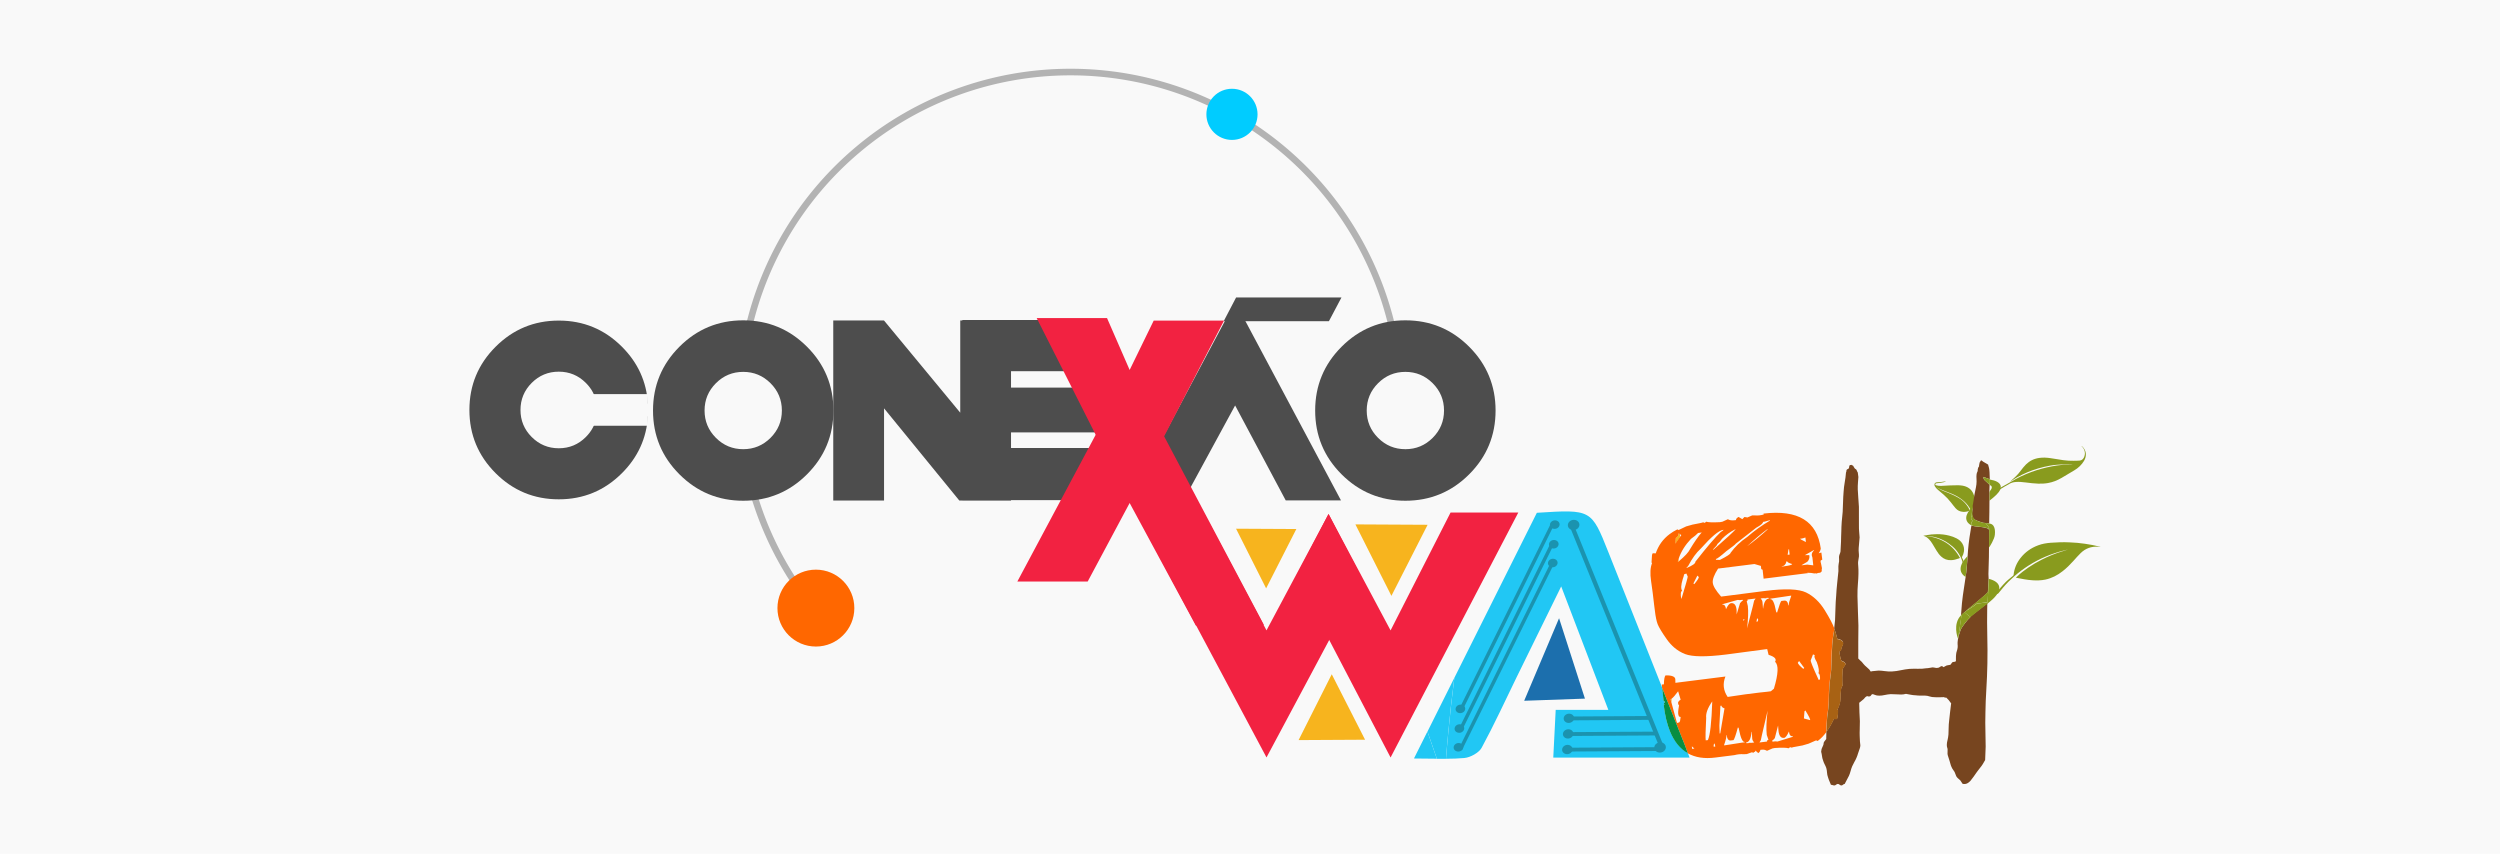 <?xml version="1.0" encoding="UTF-8" standalone="no"?>
<svg
   xmlns:dc="http://purl.org/dc/elements/1.1/"
   xmlns:cc="http://creativecommons.org/ns#"
   xmlns:rdf="http://www.w3.org/1999/02/22-rdf-syntax-ns#"
   xmlns:svg="http://www.w3.org/2000/svg"
   xmlns="http://www.w3.org/2000/svg"
   xmlns:sodipodi="http://sodipodi.sourceforge.net/DTD/sodipodi-0.dtd"
   xmlns:inkscape="http://www.inkscape.org/namespaces/inkscape"
   width="938.833"
   height="320.553"
   version="1.1"
   viewBox="0 0 248.396 84.812"
   id="svg1160"
   sodipodi:docname="CONEXAO_WASH_atual.svg"
   inkscape:export-filename="/home/livre/wash/top_youtube.png"
   inkscape:export-xdpi="128"
   inkscape:export-ydpi="128"
   inkscape:version="0.92.4 (5da689c313, 2019-01-14)">
  <sodipodi:namedview
     pagecolor="#ffffff"
     bordercolor="#666666"
     borderopacity="1"
     objecttolerance="10"
     gridtolerance="10"
     guidetolerance="10"
     inkscape:pageopacity="0"
     inkscape:pageshadow="2"
     inkscape:window-width="1366"
     inkscape:window-height="743"
     id="namedview1162"
     showgrid="false"
     units="px"
     fit-margin-top="0"
     fit-margin-left="0"
     fit-margin-right="0"
     fit-margin-bottom="0"
     inkscape:zoom="0.75717154"
     inkscape:cx="505.20346"
     inkscape:cy="135.73972"
     inkscape:window-x="0"
     inkscape:window-y="768"
     inkscape:window-maximized="1"
     inkscape:current-layer="svg1160"
     showguides="true"
     inkscape:guide-bbox="true"
     inkscape:snap-global="false" />
  <defs
     id="defs818">
    <clipPath
       id="wsha">
      <path
         d="m -370.04,-51.672 h 255.67 v 405.35 h -255.67 z"
         id="path815"
         inkscape:connector-curvature="0"
         style="fill:#00d72c;stroke:#000000;stroke-width:0.262" />
    </clipPath>
    <clipPath
       clipPathUnits="userSpaceOnUse"
       id="clipPath2308">
      <rect
         style="opacity:0.842;fill:#666666;fill-opacity:0.299;stroke:#666666"
         id="rect2310"
         width="3552"
         height="5840"
         x="158.701"
         y="-4255.252" />
    </clipPath>
    <clipPath
       clipPathUnits="userSpaceOnUse"
       id="clipPath2050">
      <path
         style="fill:none;stroke:#ff0000;stroke-width:0.959px;stroke-linecap:butt;stroke-linejoin:miter;stroke-opacity:1"
         d="M 536.161,503.661 C 425.044,511.895 411.526,480.337 398.946,475.487 324.269,400.597 281.152,430.825 198.685,379.03 156.408,364.082 119.02,377.269 77.512,373.108 28.749,348.373 16.083,356.083 -14.94,348.731 l -0.43,-83.055 552.795,1.058 z"
         id="path2052"
         inkscape:connector-curvature="0"
         sodipodi:nodetypes="cccccccc" />
    </clipPath>
    <clipPath
       clipPathUnits="userSpaceOnUse"
       id="clipPath2312">
      <rect
         style="opacity:0.842;fill:#666666;fill-opacity:0.299;stroke:#666666"
         id="rect2314"
         width="3552"
         height="5840"
         x="158.701"
         y="-4830.076" />
    </clipPath>
    <clipPath
       clipPathUnits="userSpaceOnUse"
       id="clipPath1608">
      <path
         inkscape:connector-curvature="0"
         id="path1610"
         d="m 586.852,851.102 c -36.53,-0.699 -77.146,6.734 -101.365,36.67 -28.253,24.555 -60.419,51.644 -100.291,49.733 -33.316,1.313 -65.534,10.489 -96.347,22.652 -39.295,12.895 -80.292,28.382 -122.303,20.446 -30.475,-3.673 -60.283,-11.823 -88.899,-22.575 -27.291,-6.867 -59.965,-4.93 -81.963,3.359 -15.238,10.261 -6.521,31.555 -7.439,47.012 0.784,24.686 1.567,49.372 2.351,74.058 198.752,-1.254 397.505,-2.508 596.257,-3.762 z"
         style="fill:none;stroke:#000000;stroke-width:1px;stroke-linecap:butt;stroke-linejoin:miter;stroke-opacity:1"
         sodipodi:nodetypes="ccccccccccc" />
    </clipPath>
    <clipPath
       clipPathUnits="userSpaceOnUse"
       id="clipPath1227">
      <rect
         y="-2378.809"
         x="3877.393"
         height="419.6"
         width="559.467"
         id="rect1229"
         style="opacity:0.842;fill:#ff6600;fill-opacity:0.299;stroke:#666666;stroke-width:0.937"
         transform="rotate(0.51)" />
    </clipPath>
    <clipPath
       clipPathUnits="userSpaceOnUse"
       id="clipPath1222">
      <rect
         style="opacity:0.842;fill:#ff6600;fill-opacity:0.299;stroke:#666666;stroke-width:0.771"
         id="rect1224"
         width="460.393"
         height="345.294"
         x="4156.48"
         y="-1666.823"
         transform="rotate(-3.594)" />
    </clipPath>
    <clipPath
       clipPathUnits="userSpaceOnUse"
       id="clipPath1198">
      <rect
         transform="rotate(0.234)"
         y="-1879.384"
         x="3945.382"
         height="345.294"
         width="460.393"
         id="rect1200"
         style="opacity:0.842;fill:#ff6600;fill-opacity:0.299;stroke:#666666;stroke-width:0.771" />
    </clipPath>
    <clipPath
       clipPathUnits="userSpaceOnUse"
       id="clipPath1541">
      <rect
         y="-1271.043"
         x="823.731"
         height="497.771"
         width="663.694"
         id="rect1543"
         style="opacity:0.842;fill:#ff00ff;fill-opacity:0.299;stroke:#ffff00;stroke-width:1.112" />
    </clipPath>
    <clipPath
       clipPathUnits="userSpaceOnUse"
       id="clipPath1592">
      <rect
         style="opacity:0.842;fill:#ff00ff;fill-opacity:0.299;stroke:#ffff00;stroke-width:1.257"
         id="rect1594"
         width="750.13"
         height="562.598"
         x="-1143.212"
         y="-1276.952"
         transform="rotate(0.056)" />
    </clipPath>
    <clipPath
       id="clipPath5685"
       clipPathUnits="userSpaceOnUse">
      <path
         inkscape:connector-curvature="0"
         id="path5683"
         d="M 0,800 H 1280 V 0 H 0 Z" />
    </clipPath>
    <clipPath
       id="clipPath1068"
       clipPathUnits="userSpaceOnUse">
      <path
         inkscape:connector-curvature="0"
         id="path1066-5"
         d="M 0,800 H 1280 V 0 H 0 Z" />
    </clipPath>
    <clipPath
       clipPathUnits="userSpaceOnUse"
       id="clipPath463">
      <rect
         style="opacity:1;vector-effect:none;fill:#88aa00;fill-opacity:1;stroke:none;stroke-width:0.529;stroke-linecap:butt;stroke-linejoin:miter;stroke-miterlimit:4;stroke-dasharray:none;stroke-dashoffset:0;stroke-opacity:1"
         id="rect465"
         width="8.884"
         height="8.884"
         x="395.825"
         y="166.074" />
    </clipPath>
    <clipPath
       clipPathUnits="userSpaceOnUse"
       id="clipPath492">
      <rect
         style="opacity:1;vector-effect:none;fill:#88aa00;fill-opacity:1;stroke:none;stroke-width:0.529;stroke-linecap:butt;stroke-linejoin:miter;stroke-miterlimit:4;stroke-dasharray:none;stroke-dashoffset:0;stroke-opacity:1"
         id="rect494"
         width="12.476"
         height="8.884"
         x="413.466"
         y="166.074" />
    </clipPath>
    <clipPath
       clipPathUnits="userSpaceOnUse"
       id="clipPath546">
      <rect
         y="166.074"
         x="395.825"
         height="8.884"
         width="8.884"
         id="rect548"
         style="opacity:1;vector-effect:none;fill:#88aa00;fill-opacity:1;stroke:none;stroke-width:0.529;stroke-linecap:butt;stroke-linejoin:miter;stroke-miterlimit:4;stroke-dasharray:none;stroke-dashoffset:0;stroke-opacity:1" />
    </clipPath>
    <filter
       style="color-interpolation-filters:sRGB"
       height="1"
       width="1"
       y="0"
       x="0"
       inkscape:label="Color Blindness"
       id="filter5461">
      <feColorMatrix
         values="0.299 0.587 0.114 0 0 0.299 0.587 0.114 0 0 0.299 0.587 0.114 0 0 0 0 0 1 0 "
         type="matrix"
         result="colormatrix1"
         id="feColorMatrix5459" />
    </filter>
  </defs>
  <rect
     style="opacity:1;vector-effect:none;fill:#f9f9f9;fill-opacity:1;stroke:none;stroke-width:0.624;stroke-linecap:butt;stroke-linejoin:miter;stroke-miterlimit:4;stroke-dasharray:none;stroke-dashoffset:0;stroke-opacity:1"
     id="rect4429"
     width="248.396"
     height="84.812"
     x="0"
     y="0"
     inkscape:export-xdpi="128"
     inkscape:export-ydpi="128" />
  <flowRoot
     xml:space="preserve"
     id="flowRoot1843"
     style="font-style:normal;font-variant:normal;font-weight:normal;font-stretch:normal;font-size:2.822px;line-height:1.25;font-family:'URW Gothic L';-inkscape-font-specification:'URW Gothic L';letter-spacing:0px;word-spacing:0px;fill:#000000;fill-opacity:1;stroke:none;stroke-width:0.265"
     transform="translate(-275.499,-202.35)"><flowRegion
       id="flowRegion1845"
       style="font-style:normal;font-variant:normal;font-weight:normal;font-stretch:normal;font-family:'URW Gothic L';-inkscape-font-specification:'URW Gothic L';stroke-width:0.265"><rect
         id="rect1847"
         width="2.126"
         height="8.505"
         x="-374.204"
         y="211.403"
         style="font-style:normal;font-variant:normal;font-weight:normal;font-stretch:normal;font-family:'URW Gothic L';-inkscape-font-specification:'URW Gothic L';stroke-width:0.07" /></flowRegion><flowPara
       id="flowPara1849"
       style="font-style:normal;font-variant:normal;font-weight:normal;font-stretch:normal;font-family:'URW Gothic L';-inkscape-font-specification:'URW Gothic L';stroke-width:0.265">CONEXÃO</flowPara></flowRoot>  <flowRoot
     xml:space="preserve"
     id="flowRoot1851"
     style="font-style:normal;font-variant:normal;font-weight:normal;font-stretch:normal;font-size:2.822px;line-height:1.25;font-family:'URW Gothic L';-inkscape-font-specification:'URW Gothic L';letter-spacing:0px;word-spacing:0px;fill:#000000;fill-opacity:1;stroke:none;stroke-width:0.265"
     transform="translate(-275.499,-202.35)"><flowRegion
       id="flowRegion1853"
       style="font-style:normal;font-variant:normal;font-weight:normal;font-stretch:normal;font-family:'URW Gothic L';-inkscape-font-specification:'URW Gothic L';stroke-width:0.265"><rect
         id="rect1855"
         width="6.378"
         height="27.64"
         x="10.631"
         y="662.148"
         style="font-style:normal;font-variant:normal;font-weight:normal;font-stretch:normal;font-family:'URW Gothic L';-inkscape-font-specification:'URW Gothic L';stroke-width:0.07" /></flowRegion><flowPara
       id="flowPara1857"
       style="font-style:normal;font-variant:normal;font-weight:normal;font-stretch:normal;font-family:'URW Gothic L';-inkscape-font-specification:'URW Gothic L';stroke-width:0.265" /></flowRoot>  <flowRoot
     xml:space="preserve"
     id="flowRoot1859"
     style="font-style:normal;font-variant:normal;font-weight:normal;font-stretch:normal;font-size:2.822px;line-height:1.25;font-family:'URW Gothic L';-inkscape-font-specification:'URW Gothic L';letter-spacing:0px;word-spacing:0px;fill:#000000;fill-opacity:1;stroke:none;stroke-width:0.265"
     transform="translate(-275.499,-202.35)"><flowRegion
       id="flowRegion1861"
       style="font-style:normal;font-variant:normal;font-weight:normal;font-stretch:normal;font-family:'URW Gothic L';-inkscape-font-specification:'URW Gothic L';stroke-width:0.265"><rect
         id="rect1863"
         width="0"
         height="23.388"
         x="95.677"
         y="660.022"
         style="font-style:normal;font-variant:normal;font-weight:normal;font-stretch:normal;font-family:'URW Gothic L';-inkscape-font-specification:'URW Gothic L';stroke-width:0.07" /></flowRegion><flowPara
       id="flowPara1865"
       style="font-style:normal;font-variant:normal;font-weight:normal;font-stretch:normal;font-family:'URW Gothic L';-inkscape-font-specification:'URW Gothic L';stroke-width:0.265" /></flowRoot>  <flowRoot
     xml:space="preserve"
     id="flowRoot1867"
     style="font-style:normal;font-variant:normal;font-weight:normal;font-stretch:normal;font-size:2.822px;line-height:1.25;font-family:'URW Gothic L';-inkscape-font-specification:'URW Gothic L';letter-spacing:0px;word-spacing:0px;fill:#000000;fill-opacity:1;stroke:none;stroke-width:0.265"
     transform="translate(-275.499,-202.35)"><flowRegion
       id="flowRegion1869"
       style="font-style:normal;font-variant:normal;font-weight:normal;font-stretch:normal;font-family:'URW Gothic L';-inkscape-font-specification:'URW Gothic L';stroke-width:0.265"><rect
         id="rect1871"
         width="10.631"
         height="10.631"
         x="148.831"
         y="602.616"
         style="font-style:normal;font-variant:normal;font-weight:normal;font-stretch:normal;font-family:'URW Gothic L';-inkscape-font-specification:'URW Gothic L';stroke-width:0.07" /></flowRegion><flowPara
       id="flowPara1873"
       style="font-style:normal;font-variant:normal;font-weight:normal;font-stretch:normal;font-family:'URW Gothic L';-inkscape-font-specification:'URW Gothic L';stroke-width:0.265" /></flowRoot>  <g
     id="g5166"
     transform="matrix(2.304,0,0,2.304,-1304.311,-1856.773)"
     inkscape:export-xdpi="119"
     inkscape:export-ydpi="119">
    <g
       inkscape:export-ydpi="128"
       inkscape:export-xdpi="128"
       id="g4463"
       transform="translate(154.11,44.485)">
      <path
         inkscape:export-ydpi="128"
         inkscape:export-xdpi="128"
         sodipodi:open="true"
         style="opacity:1;vector-effect:none;fill:none;fill-opacity:1;stroke:#b3b3b3;stroke-width:0.285;stroke-linecap:butt;stroke-linejoin:miter;stroke-miterlimit:4;stroke-dasharray:none;stroke-dashoffset:0;stroke-opacity:1"
         id="path4455"
         sodipodi:type="arc"
         sodipodi:cx="458.16119"
         sodipodi:cy="778.67865"
         sodipodi:rx="14.243347"
         sodipodi:ry="14.243347"
         sodipodi:start="2.4602504"
         sodipodi:end="2.9456794"
         d="m 447.098,787.65 a 14.243,14.243 0 0 1 -2.908,-6.198" />
      <path
         inkscape:export-ydpi="128"
         inkscape:export-xdpi="128"
         transform="scale(1,-1)"
         d="m 472.189,-776.289 a 14.243,14.243 0 0 1 -14.041,11.776 14.243,14.243 0 0 1 -14.019,-11.802"
         sodipodi:open="true"
         sodipodi:end="2.9693514"
         sodipodi:start="0.17409492"
         sodipodi:ry="14.243347"
         sodipodi:rx="14.243347"
         sodipodi:cy="-778.75616"
         sodipodi:cx="458.16119"
         sodipodi:type="arc"
         id="path4457"
         style="opacity:1;vector-effect:none;fill:none;fill-opacity:1;stroke:#b3b3b3;stroke-width:0.285;stroke-linecap:butt;stroke-linejoin:miter;stroke-miterlimit:4;stroke-dasharray:none;stroke-dashoffset:0;stroke-opacity:1" />
      <circle
         inkscape:export-ydpi="128"
         inkscape:export-xdpi="128"
         style="opacity:1;vector-effect:none;fill:#ff6700;fill-opacity:1;stroke:none;stroke-width:0.813;stroke-linecap:butt;stroke-linejoin:miter;stroke-miterlimit:4;stroke-dasharray:none;stroke-dashoffset:0;stroke-opacity:1"
         id="circle4459"
         cx="447.182"
         cy="787.63"
         r="1.658" />
      <circle
         inkscape:export-ydpi="128"
         inkscape:export-xdpi="128"
         r="1.103"
         cy="766.337"
         cx="465.125"
         id="circle4461"
         style="opacity:1;vector-effect:none;fill:#00ccff;fill-opacity:1;stroke:none;stroke-width:0.541;stroke-linecap:butt;stroke-linejoin:miter;stroke-miterlimit:4;stroke-dasharray:none;stroke-dashoffset:0;stroke-opacity:1" />
    </g>
    <path
       inkscape:connector-curvature="0"
       id="path4465"
       style="font-style:normal;font-variant:normal;font-weight:normal;font-stretch:normal;font-size:12.997px;line-height:1.25;font-family:'Night Machine';-inkscape-font-specification:'Night Machine, Normal';font-variant-ligatures:normal;font-variant-caps:normal;font-variant-numeric:normal;font-feature-settings:normal;text-align:start;letter-spacing:0px;word-spacing:0px;writing-mode:lr-tb;text-anchor:start;opacity:1;fill:#4d4d4d;fill-opacity:1;stroke:none;stroke-width:0.218"
       d="m 612.517,819.691 v 2.209 h -2.945 v 0.706 h 4.12 v 1.933 h -4.12 v 0.673 h 5.055 v 2.248 h -7.019 v -7.77 z"
       sodipodi:nodetypes="ccccccccccccc"
       inkscape:export-xdpi="128"
       inkscape:export-ydpi="128" />
    <path
       sodipodi:nodetypes="ccccccc"
       inkscape:connector-curvature="0"
       id="path4467"
       style="font-style:normal;font-variant:normal;font-weight:normal;font-stretch:normal;font-size:12.997px;line-height:1.25;font-family:'Night Machine';-inkscape-font-specification:'Night Machine, Normal';font-variant-ligatures:normal;font-variant-caps:normal;font-variant-numeric:normal;font-feature-settings:normal;text-align:start;letter-spacing:0px;word-spacing:0px;writing-mode:lr-tb;text-anchor:start;opacity:1;fill:#4d4d4d;fill-opacity:1;stroke:none;stroke-width:0.206"
       d="m 621.553,827.47 -2.182,-4.094 -2.521,4.637 -2.044,-0.543 4.565,-8.563 4.565,8.563 z"
       inkscape:export-xdpi="128"
       inkscape:export-ydpi="128" />
    <path
       sodipodi:nodetypes="ccccc"
       inkscape:connector-curvature="0"
       id="path4469"
       d="m 619.414,818.718 -0.535,1.024 h 4.537 l 0.542,-1.024 z"
       style="font-style:normal;font-variant:normal;font-weight:normal;font-stretch:normal;font-size:12.997px;line-height:1.25;font-family:'Night Machine';-inkscape-font-specification:'Night Machine, Normal';font-variant-ligatures:normal;font-variant-caps:normal;font-variant-numeric:normal;font-feature-settings:normal;text-align:start;letter-spacing:0px;word-spacing:0px;writing-mode:lr-tb;text-anchor:start;opacity:1;fill:#4d4d4d;fill-opacity:1;stroke:none;stroke-width:0.151"
       inkscape:export-xdpi="128"
       inkscape:export-ydpi="128" />
    <rect
       style="opacity:1;vector-effect:none;fill:#1c6fad;fill-opacity:1;stroke:none;stroke-width:0.126;stroke-linecap:butt;stroke-linejoin:miter;stroke-miterlimit:4;stroke-dasharray:none;stroke-dashoffset:0;stroke-opacity:1"
       id="rect4471"
       width="0.561"
       height="1.961"
       x="613.435"
       y="822.597"
       inkscape:export-xdpi="128"
       inkscape:export-ydpi="128" />
    <path
       d="m 626.713,825.262 q 0.689,0 1.178,-0.489 0.489,-0.489 0.489,-1.178 0,-0.689 -0.489,-1.178 -0.489,-0.489 -1.178,-0.489 -0.689,0 -1.178,0.489 -0.489,0.489 -0.489,1.178 0,0.689 0.489,1.178 0.489,0.489 1.178,0.489 z m 0,2.223 q -1.611,0 -2.751,-1.139 -1.139,-1.139 -1.139,-2.751 0,-1.612 1.139,-2.751 1.139,-1.139 2.751,-1.139 1.612,0 2.751,1.139 1.139,1.139 1.139,2.751 0,1.612 -1.139,2.751 -1.139,1.139 -2.751,1.139 z"
       style="font-style:normal;font-variant:normal;font-weight:normal;font-stretch:normal;font-size:12.997px;line-height:1.25;font-family:'Night Machine';-inkscape-font-specification:'Night Machine, Normal';font-variant-ligatures:normal;font-variant-caps:normal;font-variant-numeric:normal;font-feature-settings:normal;text-align:start;letter-spacing:0px;word-spacing:0px;writing-mode:lr-tb;text-anchor:start;opacity:1;fill:#4d4d4d;fill-opacity:1;stroke:none;stroke-width:0.213"
       id="path4473"
       inkscape:connector-curvature="0"
       inkscape:export-xdpi="128"
       inkscape:export-ydpi="128" />
    <path
       sodipodi:nodetypes="cccc"
       inkscape:connector-curvature="0"
       id="path4475"
       style="fill:#f7b41e;fill-opacity:1;fill-rule:nonzero;stroke:none;stroke-width:0.032"
       d="m 619.411,828.691 2.6,0.014 -1.303,2.559 z"
       inkscape:export-xdpi="128"
       inkscape:export-ydpi="128" />
    <path
       d="m 624.558,828.505 3.114,0.017 -1.561,3.066 z"
       style="fill:#f7b41e;fill-opacity:1;fill-rule:nonzero;stroke:none;stroke-width:0.039"
       id="path4477"
       inkscape:connector-curvature="0"
       sodipodi:nodetypes="cccc"
       inkscape:export-xdpi="128"
       inkscape:export-ydpi="128" />
    <path
       sodipodi:nodetypes="cccc"
       inkscape:connector-curvature="0"
       id="path4479"
       style="fill:#f7b41e;fill-opacity:1;fill-rule:nonzero;stroke:none;stroke-width:0.036"
       d="m 622.108,837.807 2.867,-0.016 -1.437,-2.823 z"
       inkscape:export-xdpi="128"
       inkscape:export-ydpi="128" />
    <path
       inkscape:connector-curvature="0"
       id="path4481"
       style="font-style:normal;font-variant:normal;font-weight:normal;font-stretch:normal;font-size:12.997px;line-height:1.25;font-family:'Night Machine';-inkscape-font-specification:'Night Machine, Normal';font-variant-ligatures:normal;font-variant-caps:normal;font-variant-numeric:normal;font-feature-settings:normal;text-align:start;letter-spacing:0px;word-spacing:0px;writing-mode:lr-tb;text-anchor:start;opacity:1;fill:#4d4d4d;fill-opacity:1;stroke:none;stroke-width:0.213"
       d="m 598.158,825.262 q 0.689,0 1.178,-0.489 0.489,-0.489 0.489,-1.178 0,-0.689 -0.489,-1.178 -0.489,-0.489 -1.178,-0.489 -0.689,0 -1.178,0.489 -0.489,0.489 -0.489,1.178 0,0.689 0.489,1.178 0.489,0.489 1.178,0.489 z m 0,2.223 q -1.612,0 -2.751,-1.139 -1.139,-1.139 -1.139,-2.751 0,-1.612 1.139,-2.751 1.139,-1.139 2.751,-1.139 1.612,0 2.751,1.139 1.139,1.139 1.139,2.751 0,1.612 -1.139,2.751 -1.139,1.139 -2.751,1.139 z"
       inkscape:export-xdpi="128"
       inkscape:export-ydpi="128" />
    <path
       inkscape:connector-curvature="0"
       id="path4483"
       style="font-style:normal;font-variant:normal;font-weight:normal;font-stretch:normal;font-size:12.997px;line-height:1.25;font-family:'Night Machine';-inkscape-font-specification:'Night Machine, Normal';font-variant-ligatures:normal;font-variant-caps:normal;font-variant-numeric:normal;font-feature-settings:normal;text-align:start;letter-spacing:0px;word-spacing:0px;writing-mode:lr-tb;text-anchor:start;opacity:1;fill:#4d4d4d;fill-opacity:1;stroke:none;stroke-width:0.244"
       d="m 398.364,170.409 v 4.569 l -2.538,-0.019 V 163.047 l 6.346,7.577 v -4.55 h 2.538 v 12.011 z"
       clip-path="url(#clipPath546)"
       transform="matrix(0.863,0,0,0.874,260.443,674.563)"
       sodipodi:nodetypes="ccccccccc"
       inkscape:export-xdpi="128"
       inkscape:export-ydpi="128" />
    <g
       id="g4579"
       transform="matrix(2.047,0,0,2.047,-5.051,445.955)"
       inkscape:export-xdpi="128"
       inkscape:export-ydpi="128">
      <path
         inkscape:connector-curvature="0"
         id="path4485"
         style="fill:#899b1e;fill-opacity:1;fill-rule:evenodd;stroke:none;stroke-width:0.019"
         d="m 320.589,186.891 c -2e-5,-0.004 -1.9e-4,-0.01 1.5e-4,-0.015 0.004,-0.058 -1.2e-4,-0.115 -0.013,-0.171 -0.009,-0.038 -0.02,-0.076 -0.033,-0.113 -0.014,-0.041 -0.04,-0.077 -0.066,-0.112 -0.046,-0.06 -0.103,-0.11 -0.168,-0.153 -0.076,-0.051 -0.161,-0.088 -0.249,-0.121 -0.055,-0.02 -0.109,-0.041 -0.162,-0.064 -0.026,-0.011 -0.05,-0.028 -0.074,-0.041 0.003,0.003 0.008,0.006 0.012,0.01 0.005,0.004 0.01,0.007 0.015,0.011 0.038,0.026 0.081,0.045 0.125,0.062 0.073,0.029 0.147,0.056 0.216,0.091 0.043,0.023 0.088,0.045 0.128,0.072 0.052,0.036 0.097,0.079 0.133,0.128 0.024,0.033 0.047,0.065 0.062,0.102 8.9e-4,0.002 0.002,0.004 0.003,0.006 0.003,0.005 0.002,0.008 -0.006,0.012 -0.042,0.021 -0.087,0.026 -0.133,0.024 -0.068,-0.004 -0.12,-0.032 -0.16,-0.078 -0.033,-0.038 -0.063,-0.078 -0.094,-0.118 -0.046,-0.059 -0.097,-0.114 -0.154,-0.164 -0.041,-0.036 -0.084,-0.071 -0.126,-0.107 -0.026,-0.022 -0.048,-0.047 -0.063,-0.076 -0.008,-0.014 -0.01,-0.029 -0.005,-0.045 0.006,-0.019 0.026,-0.034 0.05,-0.035 0.062,-0.002 0.124,-0.008 0.186,-0.021 0.001,-3e-4 0.003,-4.9e-4 0.007,-8.9e-4 -0.017,0.011 -0.033,0.016 -0.051,0.021 -0.041,0.011 -0.083,0.015 -0.125,0.019 -0.009,8.5e-4 -0.018,0.002 -0.027,0.003 -0.015,0.002 -0.026,0.014 -0.025,0.027 0.002,0.009 0.008,0.012 0.017,0.015 0.033,0.009 0.067,0.015 0.103,0.013 0.065,-0.004 0.129,-0.007 0.194,-0.01 0.049,-0.002 0.098,-0.002 0.147,-0.003 0.039,-8.8e-4 0.077,8.9e-4 0.114,0.008 0.048,0.009 0.091,0.024 0.13,0.05 0.039,0.025 0.067,0.059 0.087,0.098 8.9e-4,0.002 0.003,0.004 0.004,0.005 0.008,0.021 0.016,0.041 0.024,0.062 4.7e-4,0.003 7.5e-4,0.005 0.002,0.008 0.005,0.03 0.013,0.06 0.015,0.09 0.005,0.069 -0.013,0.133 -0.068,0.187 -0.002,0.002 -0.002,0.005 -10e-4,0.007 0.011,0.033 0.023,0.066 0.033,0.1 0.017,0.059 0.028,0.119 0.029,0.181 -2e-5,0.004 -0.002,0.008 -0.005,0.011 -0.008,0.008 -0.017,0.016 -0.026,0.024" />
      <path
         inkscape:connector-curvature="0"
         id="path4487"
         style="fill:#f4c654;fill-opacity:1;fill-rule:nonzero;stroke:none;stroke-width:0.019"
         d="m 314.328,187.169 -0.011,0.12 0.078,-0.111 0.009,-0.034 c -0.012,-0.004 -0.024,-0.007 -0.036,-0.011 -0.01,0.013 -0.023,0.025 -0.04,0.036" />
      <path
         inkscape:connector-curvature="0"
         id="path4489"
         style="fill:#21c7f4;fill-opacity:1;fill-rule:evenodd;stroke:none;stroke-width:0.019"
         d="m 308.81,191.815 c 0.171,0 0.33,0.004 0.482,0.005 l -0.198,-0.573 c -0.094,0.189 -0.189,0.378 -0.284,0.568" />
      <path
         inkscape:connector-curvature="0"
         id="path4491"
         style="fill:#21c7f4;fill-opacity:1;fill-rule:nonzero;stroke:none;stroke-width:0.019"
         d="m 309.534,191.251 c 0.031,-0.325 0.072,-0.711 0.126,-1.134 -0.188,0.375 -0.376,0.752 -0.565,1.131 l 0.198,0.573 c 0.065,7.6e-4 0.128,8.9e-4 0.191,8.3e-4 0.006,-0.07 0.011,-0.147 0.019,-0.23 0.009,-0.104 0.019,-0.218 0.031,-0.341" />
      <path
         inkscape:connector-curvature="0"
         id="path4493"
         style="fill:#1c6fad;fill-opacity:1;fill-rule:nonzero;stroke:none;stroke-width:0.019"
         d="m 312.412,190.554 -1.28,0.045 0.735,-1.739 z" />
      <path
         inkscape:connector-curvature="0"
         id="path4495"
         style="fill:#f7b41e;fill-opacity:1;fill-rule:nonzero;stroke:none;stroke-width:0.019"
         d="m 314.383,187.668 c 0.001,-8.8e-4 0.002,-0.002 0.004,-0.003 l 0.004,-0.07 c -0.008,0.025 -0.016,0.05 -0.022,0.075 z" />
      <path
         inkscape:connector-curvature="0"
         id="path4497"
         style="fill:#f7b41e;fill-opacity:1;fill-rule:nonzero;stroke:none;stroke-width:0.019"
         d="m 314.235,190.638 0.004,-0.08 c -0.007,0.006 -0.015,0.011 -0.022,0.014 z" />
      <path
         inkscape:connector-curvature="0"
         id="path4499"
         style="fill:#f7b41e;fill-opacity:1;fill-rule:nonzero;stroke:none;stroke-width:0.019"
         d="m 314.368,187.133 c -0.01,0.013 -0.023,0.025 -0.04,0.036 l -0.011,0.12 0.078,-0.111 0.018,-0.025 0.003,-0.062 -0.031,-0.019 c 0.002,0.022 -0.003,0.042 -0.017,0.061" />
      <path
         inkscape:connector-curvature="0"
         id="path4501"
         style="fill:#21c7f4;fill-opacity:1;fill-rule:evenodd;stroke:none;stroke-width:0.019"
         d="m 314.204,191.24 c -0.062,-0.152 -0.106,-0.335 -0.131,-0.55 0.005,-0.004 0.014,-0.01 0.026,-0.017 l -0.021,0.003 -0.003,-0.024 c 0.013,-0.007 0.02,-0.016 0.019,-0.027 l -0.002,-0.019 -0.021,0.003 -0.031,-0.284 c -0.378,-0.954 -0.757,-1.908 -1.136,-2.861 -0.357,-0.898 -0.359,-0.898 -1.505,-0.825 -0.575,1.15 -1.153,2.306 -1.738,3.477 -0.054,0.423 -0.095,0.809 -0.126,1.134 -0.011,0.123 -0.022,0.237 -0.031,0.341 -0.007,0.083 -0.013,0.16 -0.019,0.23 0.132,-7.3e-4 0.26,-0.004 0.387,-0.016 0.128,-0.012 0.308,-0.113 0.363,-0.214 0.264,-0.486 0.493,-0.986 0.734,-1.48 0.299,-0.612 0.599,-1.221 0.943,-1.921 0.349,0.914 0.66,1.724 0.993,2.601 h -1.109 l -0.051,1.005 h 2.871 c -0.013,-0.036 -0.024,-0.066 -0.034,-0.094 -0.163,-0.092 -0.289,-0.245 -0.377,-0.462" />
      <path
         inkscape:connector-curvature="0"
         id="path4503"
         style="fill:#ff6700;fill-opacity:1;fill-rule:nonzero;stroke:none;stroke-width:0.019"
         d="m 317.337,190.161 c -0.121,-0.263 -0.177,-0.401 -0.168,-0.414 l 0.048,-0.125 0.039,0.017 c -0.021,0.017 -0.007,0.066 0.041,0.146 0.044,0.119 0.054,0.197 0.032,0.234 0.028,0.009 0.039,0.052 0.036,0.128 -0.009,0.004 -0.018,0.01 -0.026,0.014 m -0.183,0.846 -0.13,-0.035 0.011,-0.15 0.019,-0.019 c 0.077,0.126 0.11,0.194 0.099,0.204 m -0.14,-1.081 -0.006,-0.002 c -0.072,-0.059 -0.109,-0.102 -0.112,-0.127 l 0.027,-0.036 0.108,0.146 z m -0.547,1.532 -0.047,-0.004 -0.058,0.007 -0.004,-0.029 c 0.014,-0.002 0.032,-0.017 0.053,-0.045 l 0.069,-0.266 0.009,0.112 c 0.012,0.107 0.051,0.156 0.118,0.148 0.03,-0.004 0.064,-0.049 0.102,-0.135 0.008,0.073 0.035,0.106 0.082,0.101 l 10e-4,0.011 z m -0.007,-2.718 c -0.014,0.002 -0.022,-0.01 -0.025,-0.035 -0.031,-0.169 -0.07,-0.251 -0.116,-0.245 l -0.001,-0.013 0.045,-0.005 0.378,-0.056 0.015,-0.002 5.9e-4,0.008 c -0.038,0.1 -0.056,0.166 -0.052,0.196 l -0.009,8.9e-4 c -0.008,-0.073 -0.037,-0.106 -0.088,-0.1 l -0.058,0.007 c -0.014,0.007 -0.043,0.088 -0.09,0.244 m -0.211,2.718 -0.161,0.02 0.029,-0.047 0.024,-0.114 0.119,-0.51 c -0.026,0.214 -0.032,0.385 -0.018,0.511 l 0.036,0.104 c -0.022,0.003 -0.032,0.015 -0.03,0.036 m -0.326,0.027 -0.059,-8.1e-4 -0.008,0.009 -0.049,-0.002 -10e-4,-0.011 c 0.067,-0.008 0.105,-0.084 0.116,-0.226 l 0.006,-7.5e-4 10e-4,0.011 0.007,0.121 0.001,0.013 c 0.003,0.029 0.017,0.055 0.042,0.079 z m -0.194,-0.005 -0.38,0.059 -0.003,3.7e-4 -10e-4,-0.011 c 0.036,-0.104 0.052,-0.172 0.048,-0.206 l 0.006,-7.7e-4 c 0.009,0.082 0.038,0.12 0.086,0.114 l 0.055,-0.007 c 0.017,-0.009 0.049,-0.098 0.094,-0.266 0.012,-0.002 0.02,0.011 0.023,0.038 0.036,0.183 0.077,0.272 0.121,0.266 l 6e-4,0.008 z m -0.466,-0.193 -0.012,0.002 -10e-4,-0.013 -0.005,-0.154 0.022,-0.417 0.021,-0.003 c 0.003,0.025 0.024,0.044 0.065,0.057 z m -0.138,0.28 c -0.003,-0.043 0.004,-0.065 0.02,-0.067 l 0.012,0.053 0.001,0.011 z m -0.123,-0.139 -0.045,0.005 c -0.007,-0.06 -0.003,-0.218 0.01,-0.472 -0.011,-0.096 0.032,-0.212 0.128,-0.349 -0.015,0.444 -0.045,0.715 -0.092,0.815 m -0.333,0.185 -0.005,-0.053 0.054,0.047 z m -0.267,-0.559 -0.051,0.015 -0.117,-0.431 -0.018,-0.066 c 0.006,-0.004 0.014,-0.008 0.022,-0.015 0.034,-0.026 0.08,-0.078 0.137,-0.157 l 0.053,0.177 c -0.05,0.03 -0.066,0.063 -0.047,0.101 l 0.004,0.01 0.01,0.007 c -0.022,0.113 -0.026,0.184 -0.01,0.215 l 0.008,0.021 0.035,0.012 c -0.005,0.062 -0.015,0.099 -0.028,0.112 m 1.766,-2.4 -0.003,3.9e-4 -0.001,-0.011 -0.009,-0.11 -0.001,-0.013 c -0.003,-0.027 -0.016,-0.052 -0.039,-0.076 l 0.051,-0.006 0.068,0.003 0.008,-0.012 0.053,0.004 5.9e-4,0.008 c -0.071,0.009 -0.113,0.08 -0.127,0.213 m -0.132,0.279 -0.009,8.8e-4 0.011,-0.066 0.015,-0.002 0.008,0.021 c 0.002,0.029 -0.007,0.044 -0.026,0.047 m -0.058,-0.444 -0.025,0.109 -0.123,0.475 c 0.023,-0.198 0.029,-0.354 0.016,-0.47 l -0.024,-0.103 c 0.014,-0.002 0.02,-0.013 0.018,-0.035 l 0.17,-0.021 z m -0.227,0.424 -0.003,-0.029 0.024,-0.003 10e-4,0.013 z m -0.069,-0.373 -0.072,0.239 -0.001,-0.097 c -0.011,-0.101 -0.05,-0.148 -0.117,-0.14 -0.034,0.004 -0.07,0.047 -0.106,0.127 -0.008,-0.069 -0.034,-0.101 -0.078,-0.096 l -5.9e-4,-0.008 0.325,-0.092 0.044,0.005 0.061,-0.007 0.002,0.021 c -0.014,0.002 -0.033,0.018 -0.056,0.048 m -0.569,-1.124 -5.9e-4,-0.008 c 0.061,-0.06 0.091,-0.097 0.089,-0.111 0.041,-0.034 0.074,-0.071 0.099,-0.11 0.079,-0.08 0.171,-0.147 0.276,-0.2 l 0.012,-0.002 c -0.045,0.053 -0.201,0.196 -0.466,0.429 z m -0.374,0.253 c 0.004,0.036 -0.058,0.08 -0.185,0.132 l -0.006,7.5e-4 0.041,-0.046 c 0.081,-0.156 0.168,-0.276 0.261,-0.36 0.226,-0.254 0.384,-0.387 0.475,-0.398 l 0.006,-7.7e-4 c -0.003,0.011 -0.022,0.026 -0.056,0.045 -0.111,0.104 -0.29,0.313 -0.536,0.627 m -0.019,0.468 -0.008,0.004 -0.014,-0.015 0.083,-0.165 0.031,0.031 c -0.002,0.024 -0.032,0.072 -0.092,0.144 m -0.273,0.308 -0.005,0.006 c -0.019,-0.095 -0.013,-0.152 0.018,-0.17 -0.029,-0.04 -0.025,-0.121 0.013,-0.245 0.016,-0.043 0.025,-0.077 0.029,-0.101 0.015,-0.007 0.031,-0.013 0.047,-0.017 l 0.029,0.064 c 0.003,0.012 -0.04,0.166 -0.13,0.463 m -0.064,-0.777 -0.015,0.002 c 0.006,-0.025 0.014,-0.05 0.022,-0.075 0.049,-0.142 0.134,-0.278 0.256,-0.407 0.068,-0.048 0.118,-0.09 0.149,-0.124 l 0.076,-0.01 6e-4,0.005 -0.006,7.6e-4 c -0.069,0.079 -0.149,0.194 -0.239,0.344 -0.031,0.066 -0.112,0.153 -0.241,0.26 -10e-4,8.8e-4 -0.002,0.002 -0.004,0.004 m -0.066,-0.379 0.011,-0.12 c 0.017,-0.011 0.03,-0.023 0.04,-0.036 0.014,-0.018 0.02,-0.039 0.017,-0.061 l 0.031,0.019 0.028,0.017 -0.032,0.045 -0.018,0.025 z m 1.271,0.003 0.433,-0.338 c 0.099,-0.054 0.146,-0.095 0.143,-0.123 l 0.03,-0.004 0.107,-0.03 0.009,-8.8e-4 6e-4,0.008 c -0.169,0.099 -0.329,0.214 -0.478,0.344 -0.141,0.095 -0.259,0.207 -0.353,0.337 0.002,0.021 -0.072,0.07 -0.223,0.147 l -0.083,-0.003 -0.002,-0.016 c 0.024,-0.003 0.098,-0.058 0.221,-0.166 0.127,-0.092 0.192,-0.143 0.195,-0.154 m 0.251,0.044 -0.003,3.7e-4 c 0.169,-0.155 0.308,-0.271 0.416,-0.35 l 0.015,-0.002 c -0.168,0.151 -0.31,0.268 -0.428,0.351 m 0.819,0.327 0.015,-0.002 c 0.002,0.018 0.037,0.037 0.105,0.057 0.002,0.018 -0.059,0.034 -0.182,0.05 l -0.036,0.004 -5.9e-4,-0.005 c 0.052,-0.006 0.086,-0.041 0.099,-0.104 m 0.043,-0.254 0.012,-0.002 0.012,0.112 -0.042,0.005 z m 0.27,-0.226 c 0.026,-0.004 0.055,-0.011 0.086,-0.024 l 0.011,0.096 -0.111,-0.057 -0.002,-0.021 z m 0.26,0.243 0.01,0.004 c -0.051,0.043 -0.062,0.093 -0.036,0.151 l 0.018,0.165 -0.128,-0.016 -0.118,0.015 0.011,-0.01 0.11,-0.065 c 0.035,-0.035 0.05,-0.08 0.043,-0.135 l -0.007,-0.004 -0.089,3.8e-4 z m 0.422,1.742 c 0.005,-0.03 0.009,-0.06 0.014,-0.09 -0.029,-0.087 -0.096,-0.215 -0.202,-0.387 -0.108,-0.175 -0.24,-0.299 -0.394,-0.374 -0.155,-0.074 -0.44,-0.085 -0.856,-0.033 l -0.83,0.107 -0.103,0.013 c -0.11,-0.125 -0.169,-0.222 -0.176,-0.292 -0.008,-0.069 0.029,-0.169 0.112,-0.298 l 0.766,-0.096 c 0.049,0.015 0.094,0.029 0.136,0.04 l 0.007,0.067 c 0.019,0.004 0.029,0.012 0.03,0.021 l 0.02,0.181 0.939,-0.118 -0.019,-0.003 c 0.002,-0.002 0.003,-0.004 0.006,-0.004 0.053,5.5e-4 0.101,0.005 0.143,0.015 l 0.024,-0.003 0.037,0.006 -0.001,-0.011 0.064,-0.008 0.025,-0.022 -5.8e-4,-0.005 0.009,-8.9e-4 -0.003,-0.035 c 0.003,-0.007 0.005,-0.019 0.005,-0.036 l -0.021,-0.103 -6.1e-4,-0.005 -0.003,3.7e-4 -0.005,-0.045 c 0.011,-0.01 0.024,-0.018 0.037,-0.024 l -0.019,-0.149 c -0.016,0.005 -0.035,0.011 -0.057,0.015 0.025,-0.034 0.04,-0.067 0.044,-0.1 -0.078,-0.576 -0.479,-0.822 -1.205,-0.736 l 0.002,0.021 -0.006,7.7e-4 c -0.058,0.016 -0.117,0.022 -0.179,0.017 l -0.055,-8.8e-4 -0.088,0.038 -0.021,0.008 -2.9e-4,-0.003 -0.056,-0.009 -0.044,0.046 -0.079,-0.047 c -0.039,0.021 -0.057,0.043 -0.054,0.066 l -0.018,0.003 c -0.069,0.009 -0.12,0.002 -0.153,-0.021 l -0.117,0.053 -0.051,0.009 c -0.151,0.008 -0.247,0.005 -0.29,-0.01 l -0.028,0.025 -0.035,-0.012 -0.033,0.01 -0.177,0.036 -0.012,0.002 -0.137,0.039 -0.123,0.059 -0.038,0.018 -0.014,-0.014 -0.021,0.005 c -0.055,0.028 -0.106,0.059 -0.152,0.094 -0.139,0.104 -0.236,0.239 -0.293,0.406 l -0.046,-0.003 -0.018,0.003 c -0.012,0.004 -0.02,0.063 -0.023,0.179 l 0.003,0.024 0.007,0.004 c -0.037,0.089 -0.044,0.213 -0.021,0.372 0.024,0.158 0.046,0.333 0.067,0.523 0.016,0.148 0.034,0.259 0.054,0.333 0.006,0.022 0.012,0.04 0.018,0.056 0.027,0.069 0.092,0.176 0.195,0.322 0.047,0.066 0.099,0.123 0.156,0.172 0.068,0.058 0.144,0.103 0.227,0.136 0.153,0.059 0.439,0.062 0.859,0.01 l 0.82,-0.109 0.051,-0.006 0.029,0.121 c 0.129,0.04 0.175,0.089 0.136,0.148 0.078,0.062 0.071,0.251 -0.024,0.566 l -0.065,0.054 -0.088,0.011 c -0.046,0.005 -0.094,0.011 -0.143,0.015 -0.103,0.011 -0.204,0.024 -0.303,0.038 l -0.375,0.055 c -0.092,-0.134 -0.108,-0.278 -0.047,-0.43 l -1.054,0.133 -0.002,-0.078 c -0.003,-0.027 -0.021,-0.047 -0.054,-0.06 -0.034,-0.014 -0.085,-0.021 -0.152,-0.019 -0.02,0.021 -0.032,0.083 -0.035,0.188 l -0.045,0.005 0.008,0.071 c 0.163,0.41 0.326,0.821 0.489,1.231 0.018,0.044 0.033,0.09 0.053,0.147 0.158,0.089 0.35,0.118 0.578,0.089 l 0.403,-0.051 c 0.064,-0.017 0.129,-0.024 0.197,-0.019 l 0.064,-0.003 0.103,-0.037 0.003,-3.6e-4 0.035,0.009 0.019,-0.019 0.018,3.7e-4 -0.002,-0.019 0.008,-0.006 0.058,0.052 c 0.03,-0.024 0.044,-0.046 0.042,-0.068 0.054,-0.011 0.095,-0.006 0.124,0.011 0.008,0.003 0.015,0.005 0.019,0.008 l 0.114,-0.05 0.048,-0.009 c 0.15,-0.01 0.248,-0.008 0.292,0.006 l 0.031,-0.023 0.035,0.009 0.027,-0.009 0.178,-0.033 0.018,-0.003 0.131,-0.038 0.164,-0.072 0.014,0.015 0.021,-0.005 c 0.063,-0.047 0.122,-0.108 0.177,-0.183 -5e-5,-0.01 1.8e-4,-0.019 4.9e-4,-0.029 -9e-4,-0.061 10e-4,-0.123 0.007,-0.186 0.003,-0.061 0.009,-0.121 0.018,-0.182 0.009,-0.061 0.017,-0.123 0.021,-0.186 0.003,-0.061 0.005,-0.121 0.005,-0.182 10e-5,-0.061 0.003,-0.123 0.009,-0.186 0.003,-0.058 0.009,-0.117 0.018,-0.177 0.009,-0.061 0.017,-0.123 0.021,-0.186 0.004,-0.085 0.008,-0.17 0.009,-0.257 10e-4,-0.086 0.006,-0.173 0.012,-0.261 0.006,-0.085 0.017,-0.17 0.031,-0.257" />
      <path
         inkscape:connector-curvature="0"
         id="path4505"
         style="fill:#078e41;fill-opacity:1;fill-rule:nonzero;stroke:none;stroke-width:0.019"
         d="m 314.039,190.326 0.031,0.284 0.021,-0.003 0.002,0.019 c 10e-4,0.011 -0.005,0.02 -0.019,0.027 l 0.003,0.024 0.021,-0.003 c -0.011,0.007 -0.02,0.013 -0.026,0.017 0.025,0.214 0.069,0.397 0.131,0.55 0.088,0.218 0.214,0.372 0.377,0.464 -0.019,-0.057 -0.035,-0.102 -0.053,-0.147 -0.163,-0.41 -0.326,-0.821 -0.489,-1.231" />
      <path
         inkscape:connector-curvature="0"
         id="path4507"
         style="fill:#77451f;fill-opacity:1;fill-rule:nonzero;stroke:none;stroke-width:0.019"
         d="m 320.616,186.773 c 0.026,0.03 0.161,0.07 0.183,0.076 0.047,0.004 0.09,0.008 0.129,0.015 0.001,-0.079 0.002,-0.156 0.004,-0.23 5.3e-4,-0.089 0.002,-0.172 0.002,-0.252 1.9e-4,-0.043 10e-4,-0.085 10e-4,-0.126 2.1e-4,-0.014 4.6e-4,-0.027 0.001,-0.04 10e-6,-8.9e-4 -0.002,-0.003 -0.002,-0.004 6e-5,-0.007 -0.002,-0.015 -0.002,-0.023 l 1e-5,-4e-5 c 0.003,-0.05 0.004,-0.097 0.005,-0.14 -0.027,-0.024 -0.082,-0.074 -0.103,-0.095 -0.029,-0.027 -0.03,-0.071 -0.03,-0.071 0,0 0.076,0.028 0.137,0.049 -0.002,-0.12 -0.007,-0.199 -0.016,-0.236 l -0.02,-0.073 -0.07,-0.041 c -0.012,-0.006 -0.023,-0.013 -0.034,-0.02 -0.011,-0.007 -0.02,-0.014 -0.027,-0.021 -0.01,-0.003 -0.016,-0.006 -0.018,-0.009 -0.005,0.012 -0.01,0.022 -0.017,0.029 -0.006,0.007 -0.011,0.016 -0.013,0.025 -0.011,0.052 -0.014,0.073 -0.009,0.064 -0.003,0.012 -0.007,0.022 -0.014,0.029 -0.006,0.007 -0.01,0.016 -0.01,0.025 -0.005,0.012 -0.006,0.024 -0.006,0.034 4.6e-4,0.011 -5.8e-4,0.02 -0.004,0.029 -0.013,0.024 -0.02,0.047 -0.021,0.068 -0.003,0.027 -0.003,0.058 -6.5e-4,0.091 0.003,0.033 0.002,0.071 -0.002,0.114 -0.006,0.045 -0.015,0.094 -0.027,0.145 -0.012,0.052 -0.021,0.106 -0.028,0.164 -0.002,0.022 -0.015,0.087 -0.026,0.156 10e-4,-8.8e-4 0.002,-0.003 0.004,-0.004 -0.011,0.09 -0.033,0.198 0.031,0.269" />
      <path
         inkscape:connector-curvature="0"
         id="path4509"
         style="fill:#77451f;fill-opacity:1;fill-rule:nonzero;stroke:none;stroke-width:0.019"
         d="m 320.534,188.834 c -10e-4,8.9e-4 -0.002,0.002 -0.004,0.004 -0.059,0.05 -0.183,0.215 -0.198,0.255 -0.02,0.059 -0.051,0.142 -0.059,0.201 -1.5e-4,-9e-5 -5.6e-4,-8.2e-4 -9e-4,-0.002 -0.003,0.021 -0.005,0.035 -0.005,0.037 -0.003,0.027 -0.007,0.053 -0.004,0.077 0.003,0.024 0.003,0.049 0.001,0.073 -0.003,0.027 -0.01,0.052 -0.018,0.075 -0.008,0.023 -0.013,0.045 -0.014,0.066 -0.003,0.027 -0.005,0.053 -0.004,0.077 7.6e-4,0.024 5.9e-4,0.047 -4.9e-4,0.068 -0.013,0.009 -0.024,0.014 -0.035,0.014 -0.011,0 -0.022,0.002 -0.032,0.004 -0.013,0.009 -0.023,0.021 -0.032,0.036 -0.008,0.013 -0.015,0.021 -0.024,0.025 0.004,-0.003 -0.019,7.8e-4 -0.071,0.011 -0.043,0.021 -0.063,0.033 -0.061,0.036 -0.006,-7.7e-4 -0.012,-0.004 -0.019,-0.011 -0.009,-0.007 -0.018,-0.011 -0.028,-0.011 -0.012,0.003 -0.026,0.01 -0.04,0.021 -0.015,0.011 -0.03,0.016 -0.046,0.016 -0.016,0.003 -0.034,0.003 -0.052,-0.003 -0.019,-0.004 -0.037,-0.007 -0.055,-0.007 -0.022,0.003 -0.044,0.007 -0.065,0.011 -0.021,0.004 -0.043,0.007 -0.065,0.007 -0.054,0.009 -0.112,0.013 -0.172,0.011 -0.06,-0.002 -0.12,-7.2e-4 -0.18,0.002 -0.062,0.006 -0.124,0.016 -0.186,0.029 -0.062,0.014 -0.121,0.022 -0.177,0.025 -0.056,0.003 -0.109,7.8e-4 -0.159,-0.007 -0.05,-0.007 -0.093,-0.011 -0.132,-0.011 -0.121,0.009 -0.172,0.017 -0.154,0.023 -0.008,0 -0.016,-0.007 -0.024,-0.023 -0.008,-0.015 -0.018,-0.027 -0.03,-0.036 -0.053,-0.048 -0.077,-0.07 -0.072,-0.064 -0.011,-0.012 -0.023,-0.025 -0.036,-0.039 -0.012,-0.014 -0.024,-0.028 -0.035,-0.043 -0.011,-0.012 -0.024,-0.024 -0.039,-0.036 -0.014,-0.012 -0.026,-0.024 -0.036,-0.036 -0.002,-0.118 -0.002,-0.236 0,-0.352 0.002,-0.117 0.003,-0.231 0.003,-0.343 -0.002,-0.109 -0.006,-0.216 -0.011,-0.32 -0.005,-0.105 -0.008,-0.204 -0.009,-0.298 -0.001,-0.091 0.002,-0.177 0.009,-0.257 0.007,-0.08 0.011,-0.152 0.012,-0.216 0.001,-0.061 -2.8e-4,-0.112 -0.004,-0.155 -0.004,-0.042 -0.005,-0.073 -0.004,-0.091 0.012,-0.073 0.018,-0.112 0.018,-0.118 10e-4,-0.024 5.9e-4,-0.051 -0.003,-0.08 -0.004,-0.029 -0.004,-0.061 -0.002,-0.098 0.002,-0.033 0.004,-0.068 0.009,-0.105 0.005,-0.036 0.008,-0.076 0.01,-0.118 -0.002,-0.036 -0.005,-0.075 -0.009,-0.116 -0.004,-0.041 -0.006,-0.084 -0.005,-0.13 -3.4e-4,-0.191 -5.3e-4,-0.324 -5.6e-4,-0.4 -0.003,-0.064 -0.007,-0.126 -0.013,-0.189 -0.006,-0.062 -0.009,-0.12 -0.011,-0.175 -10e-4,-0.051 1.1e-4,-0.1 0.004,-0.145 0.004,-0.045 0.007,-0.085 0.009,-0.118 -0.002,-0.03 -0.007,-0.062 -0.013,-0.096 -0.006,-0.006 -0.01,-0.014 -0.014,-0.025 -0.003,-0.011 -0.008,-0.021 -0.013,-0.029 -0.006,-0.009 -0.012,-0.015 -0.02,-0.018 -0.008,-0.003 -0.015,-0.009 -0.02,-0.018 -0.006,-0.006 -0.011,-0.014 -0.015,-0.023 -0.005,-0.009 -0.01,-0.018 -0.015,-0.027 -0.006,-0.006 -0.012,-0.009 -0.018,-0.009 -0.006,0 -0.012,-0.004 -0.017,-0.014 -0.006,0.009 -0.014,0.011 -0.021,0.007 -0.008,-0.004 -0.014,-0.003 -0.018,0.007 -0.006,0.009 -0.01,0.021 -0.011,0.034 -6.9e-4,0.014 -0.003,0.024 -0.008,0.029 -0.006,0.009 -0.014,0.014 -0.022,0.016 -0.008,0.002 -0.014,0.005 -0.019,0.011 -0.006,0.009 -0.009,0.02 -0.009,0.032 3.7e-4,0.012 -0.002,0.021 -0.008,0.027 -0.006,0.073 -0.014,0.142 -0.027,0.209 -0.012,0.067 -0.02,0.135 -0.024,0.205 -0.006,0.07 -0.009,0.139 -0.011,0.209 -0.002,0.07 -0.004,0.139 -0.008,0.209 -0.006,0.07 -0.012,0.139 -0.02,0.209 -0.008,0.07 -0.005,0.139 -0.009,0.209 -0.006,0.07 -0.002,0.139 -0.006,0.209 l -0.011,0.209 c -9.3e-4,0.018 -0.012,0.036 -0.017,0.052 -0.005,0.017 -0.012,0.033 -0.013,0.048 -9.3e-4,0.018 -0.002,0.036 2.2e-4,0.054 0.002,0.018 0.001,0.035 4.4e-4,0.05 -0.003,0.018 -0.006,0.036 -0.009,0.052 -0.003,0.017 -0.005,0.034 -0.006,0.052 -9.3e-4,0.018 -9.4e-4,0.036 3.3e-4,0.052 0.001,0.017 0.001,0.034 3.2e-4,0.052 -0.008,0.088 -0.017,0.175 -0.027,0.261 -0.009,0.086 -0.016,0.17 -0.02,0.252 -0.008,0.088 -0.013,0.176 -0.015,0.264 -10e-4,0.088 -0.005,0.173 -0.009,0.255 -0.004,0.057 -0.01,0.114 -0.018,0.171 6e-4,0.002 0.002,0.004 0.002,0.005 0.021,0.06 0.042,0.134 0.064,0.219 l 0.018,4e-4 c 0.105,0.025 0.13,0.079 0.076,0.164 l -0.019,0.075 -0.032,0.02 c 10e-4,0.011 9.4e-4,0.021 4.8e-4,0.03 0.001,0.013 0.004,0.024 0.006,0.034 0.008,0.05 0.018,0.094 0.033,0.134 0.055,0.018 0.086,0.043 0.091,0.075 l -0.063,0.097 5.9e-4,0.008 c -0.009,0.104 -0.011,0.221 -0.004,0.352 -0.028,0.009 -0.042,0.102 -0.043,0.279 -4e-5,0.059 -0.02,0.132 -0.062,0.216 l 0.01,0.007 0.002,0.019 c -0.004,0.112 -0.013,0.17 -0.027,0.174 l -0.021,0.003 -0.04,-0.003 c -0.048,0.105 -0.101,0.196 -0.157,0.272 3.9e-4,0.051 -2.1e-4,0.102 -0.003,0.153 -0.007,0.012 -0.015,0.023 -0.024,0.032 -0.009,0.009 -0.016,0.018 -0.021,0.027 -0.007,0.012 -0.01,0.025 -0.011,0.039 -6.9e-4,0.014 -0.003,0.025 -0.008,0.034 l -0.03,0.068 c -0.005,0.012 -0.007,0.024 -0.008,0.036 -6.2e-4,0.012 -0.002,0.023 -0.005,0.032 0.009,0.03 0.014,0.061 0.018,0.091 0.003,0.03 0.011,0.059 0.021,0.086 0.009,0.03 0.019,0.058 0.033,0.084 0.014,0.026 0.026,0.052 0.036,0.08 0.009,0.03 0.014,0.063 0.016,0.098 0.002,0.035 0.009,0.066 0.019,0.093 0.009,0.03 0.018,0.058 0.03,0.084 0.012,0.026 0.023,0.052 0.033,0.08 0.012,0 0.024,0.003 0.036,0.007 0.012,0.004 0.024,0.007 0.036,0.007 0.012,0 0.024,-0.005 0.037,-0.016 0.013,-0.011 0.025,-0.016 0.037,-0.016 0.012,0 0.024,0.005 0.037,0.016 0.013,0.011 0.025,0.016 0.037,0.016 0.012,0 0.024,-0.005 0.035,-0.016 0.011,-0.011 0.023,-0.016 0.035,-0.016 0.014,-0.03 0.029,-0.059 0.045,-0.086 0.016,-0.027 0.031,-0.056 0.045,-0.086 0.013,-0.03 0.025,-0.063 0.034,-0.098 0.009,-0.035 0.02,-0.069 0.034,-0.102 0.013,-0.03 0.029,-0.06 0.045,-0.089 0.017,-0.029 0.032,-0.058 0.045,-0.089 0.013,-0.03 0.025,-0.063 0.035,-0.098 0.01,-0.035 0.022,-0.069 0.035,-0.102 0.007,-0.018 0.011,-0.039 0.012,-0.064 -0.003,-0.024 -0.005,-0.052 -0.009,-0.084 -0.003,-0.032 -0.004,-0.07 -0.005,-0.116 -0.002,-0.042 -0.001,-0.089 10e-4,-0.141 0.003,-0.051 0.003,-0.108 0.003,-0.168 -0.003,-0.058 -0.006,-0.118 -0.009,-0.182 -0.003,-0.064 -0.004,-0.132 -0.005,-0.205 0.013,-0.012 0.026,-0.023 0.039,-0.032 0.013,-0.009 0.026,-0.02 0.039,-0.032 0.013,-0.009 0.025,-0.021 0.036,-0.036 0.012,-0.015 0.024,-0.026 0.036,-0.032 0.011,-0.009 0.022,-0.011 0.035,-0.004 0.013,0.006 0.025,0.006 0.038,0 0.01,0 0.019,-0.007 0.028,-0.023 0.009,-0.015 0.018,-0.023 0.028,-0.023 0.01,0 0.027,0.005 0.052,0.016 0.025,0.011 0.055,0.016 0.091,0.016 0.036,0 0.075,-0.004 0.116,-0.014 0.042,-0.009 0.083,-0.015 0.126,-0.018 0.04,0 0.08,0.002 0.118,0.004 0.039,0.003 0.073,0.004 0.103,0.004 0.03,0 0.063,-0.004 0.1,-0.014 0.032,0.006 0.065,0.012 0.098,0.018 0.034,0.006 0.067,0.012 0.101,0.012 0.032,0.003 0.065,0.007 0.099,0.007 h 0.105 c 0.032,0 0.064,0.007 0.097,0.018 0.033,0.011 0.067,0.015 0.103,0.015 0.032,0.003 0.065,0.003 0.099,0.002 0.034,-0.002 0.068,-0.003 0.102,-0.003 0.004,0.006 0.009,0.009 0.015,0.009 0.02,0 0.033,0.002 0.039,0.004 -0.008,-0.003 0.006,0.014 0.043,0.05 0.035,0.049 0.052,0.07 0.051,0.064 -0.007,0.067 -0.015,0.13 -0.023,0.191 -0.008,0.061 -0.014,0.118 -0.019,0.173 -0.007,0.058 -0.011,0.111 -0.011,0.161 -5.6e-4,0.05 -0.002,0.095 -0.004,0.134 -0.004,0.045 -0.01,0.085 -0.019,0.118 -0.009,0.033 -0.014,0.064 -0.015,0.091 -10e-4,0.027 4.8e-4,0.049 0.007,0.066 0.006,0.017 0.009,0.029 0.009,0.039 10e-4,0.018 2e-5,0.039 -10e-4,0.061 -0.002,0.023 -0.001,0.043 0.004,0.061 l 0.039,0.123 c 0.007,0.021 0.013,0.043 0.019,0.066 0.006,0.023 0.013,0.043 0.022,0.061 0.009,0.021 0.019,0.04 0.03,0.054 0.011,0.015 0.022,0.032 0.034,0.05 0.009,0.018 0.017,0.039 0.024,0.061 0.007,0.023 0.016,0.04 0.027,0.052 -1.5e-4,0.003 0.023,0.024 0.069,0.064 0.034,0.047 0.05,0.071 0.049,0.073 0.005,0.003 0.02,0.004 0.046,0.004 0.036,0 0.075,-0.021 0.117,-0.064 0.021,-0.024 0.043,-0.053 0.066,-0.086 0.023,-0.033 0.046,-0.067 0.07,-0.1 0.021,-0.03 0.044,-0.06 0.068,-0.089 0.024,-0.029 0.043,-0.055 0.058,-0.08 0.015,-0.024 0.032,-0.053 0.05,-0.086 0.005,-0.097 0.009,-0.191 0.011,-0.282 3.3e-4,-0.085 -10e-4,-0.189 -0.005,-0.311 -0.004,-0.123 -0.004,-0.261 2.6e-4,-0.416 0.002,-0.148 0.008,-0.309 0.019,-0.482 0.011,-0.173 0.018,-0.353 0.022,-0.541 0.004,-0.188 0.003,-0.38 -0.002,-0.575 -0.005,-0.195 -0.005,-0.392 -0.002,-0.589 8.4e-4,-0.036 0.002,-0.072 0.003,-0.108 -0.116,0.095 -0.244,0.185 -0.357,0.281 z" />
      <path
         inkscape:connector-curvature="0"
         id="path4511"
         style="fill:#77451f;fill-opacity:1;fill-rule:nonzero;stroke:none;stroke-width:0.019"
         d="m 320.901,188.307 c 0.002,-0.066 0.008,-0.132 0.011,-0.197 4.1e-4,-0.008 0.004,-0.066 0.004,-0.081 1.4e-4,4e-5 2.8e-4,7e-5 4.3e-4,1.2e-4 l -0.004,-0.102 c 0.004,-0.119 0.008,-0.237 0.01,-0.351 0.002,-0.07 0.002,-0.137 0.002,-0.204 0.001,-0.1 0.002,-0.197 0.002,-0.291 1e-5,-0.004 1e-5,-0.008 4e-5,-0.012 3.4e-4,-0.026 -1.7e-4,-0.036 4.1e-4,-0.067 -0.019,-0.074 -0.273,-0.06 -0.361,-0.092 l 1e-4,5.8e-4 c -0.004,-0.002 -0.008,-0.004 -0.012,-0.005 -0.006,0.037 -0.012,0.074 -0.018,0.113 -0.016,0.091 -0.029,0.183 -0.04,0.277 -0.009,0.085 -0.017,0.17 -0.022,0.256 -0.001,0.015 -0.002,0.031 -0.003,0.046 -0.006,0.102 -0.014,0.202 -0.026,0.302 -0.004,0.03 -0.008,0.061 -0.013,0.092 -0.01,0.075 -0.021,0.151 -0.034,0.227 -0.017,0.106 -0.032,0.214 -0.043,0.323 -0.009,0.087 -0.016,0.174 -0.021,0.261 0.005,-0.005 0.011,-0.011 0.016,-0.016 -1e-5,1.3e-4 -3e-5,2.5e-4 -6e-5,3.8e-4 0.004,-0.004 0.007,-0.008 0.012,-0.012 0.094,-0.092 0.487,-0.392 0.541,-0.466" />
      <path
         inkscape:connector-curvature="0"
         id="path4513"
         style="fill:#a86214;fill-opacity:1;fill-rule:nonzero;stroke:none;stroke-width:0.019"
         d="m 317.699,190.989 0.021,-0.003 c 0.014,-0.004 0.023,-0.061 0.027,-0.174 l -0.002,-0.019 -0.01,-0.007 c 0.042,-0.085 0.063,-0.157 0.062,-0.216 0.001,-0.177 0.016,-0.27 0.043,-0.279 -0.006,-0.131 -0.005,-0.248 0.004,-0.352 l -5.9e-4,-0.008 0.063,-0.097 c -0.005,-0.032 -0.036,-0.057 -0.091,-0.075 -0.015,-0.04 -0.026,-0.084 -0.033,-0.134 -0.003,-0.011 -0.005,-0.022 -0.006,-0.034 10e-4,-0.009 9.8e-4,-0.019 -4.8e-4,-0.03 l 0.032,-0.02 0.019,-0.075 c 0.054,-0.084 0.029,-0.139 -0.076,-0.164 l -0.018,-4.1e-4 c -0.022,-0.086 -0.043,-0.159 -0.064,-0.219 -5.4e-4,-0.002 -0.002,-0.004 -0.002,-0.005 -0.004,0.03 -0.008,0.06 -0.014,0.09 -0.015,0.086 -0.025,0.172 -0.031,0.257 -0.006,0.088 -0.01,0.175 -0.012,0.261 -0.001,0.086 -0.005,0.172 -0.009,0.257 -0.005,0.064 -0.012,0.126 -0.021,0.186 -0.009,0.061 -0.015,0.12 -0.018,0.177 -0.005,0.064 -0.007,0.126 -0.009,0.186 -1.1e-4,0.061 -0.002,0.121 -0.005,0.182 -0.005,0.064 -0.012,0.126 -0.021,0.186 -0.009,0.061 -0.015,0.121 -0.018,0.182 -0.005,0.064 -0.007,0.126 -0.007,0.186 1.2e-4,0.01 -9e-5,0.019 -5e-4,0.029 0.056,-0.076 0.109,-0.167 0.157,-0.272 z" />
      <path
         inkscape:connector-curvature="0"
         id="path4515"
         style="fill:#899b1e;fill-opacity:1;fill-rule:nonzero;stroke:none;stroke-width:0.019"
         d="m 321.02,188.442 c 0.189,-0.186 0.16,-0.348 -0.104,-0.413 l 0.002,0.054 -1.5e-4,0.003 -0.022,0.439 -0.228,0.028 c -0.078,0.07 -0.18,0.118 -0.262,0.181 l 0.128,0.102 c 0.113,-0.096 0.241,-0.186 0.357,-0.281 0.044,-0.036 0.09,-0.073 0.129,-0.112" />
      <path
         inkscape:connector-curvature="0"
         id="path4517"
         style="fill:#899b1e;fill-opacity:1;fill-rule:nonzero;stroke:none;stroke-width:0.019"
         d="m 320.333,188.8 c -0.175,0.184 -0.072,0.468 -0.06,0.492 0.014,-0.099 0.054,-0.368 0.076,-0.508 -0.005,0.005 -0.011,0.011 -0.016,0.016" />
      <path
         inkscape:connector-curvature="0"
         id="path4519"
         style="fill:#899b1e;fill-opacity:1;fill-rule:nonzero;stroke:none;stroke-width:0.019"
         d="m 320.333,189.093 c 0.014,-0.041 0.139,-0.205 0.197,-0.255 10e-4,-8.9e-4 0.002,-0.002 0.004,-0.004 l -0.128,-0.102 c 0.082,-0.063 0.183,-0.111 0.262,-0.181 l 0.228,-0.028 0.022,-0.439 1.5e-4,-0.003 -0.002,-0.054 c -1.2e-4,-2e-5 -2.5e-4,-7e-5 -4e-4,-1.1e-4 -6e-4,0.015 -0.004,0.073 -0.004,0.081 -0.003,0.066 -0.009,0.132 -0.011,0.197 -0.054,0.074 -0.447,0.374 -0.541,0.466 -0.004,0.004 -0.007,0.008 -0.012,0.012 -0.021,0.14 -0.061,0.409 -0.076,0.508 4.9e-4,8.8e-4 8.6e-4,0.002 8.9e-4,0.002 0.008,-0.059 0.038,-0.142 0.059,-0.201" />
      <path
         inkscape:connector-curvature="0"
         id="path4521"
         style="fill:#899b1e;fill-opacity:1;fill-rule:nonzero;stroke:none;stroke-width:0.019"
         d="m 320.47,187.596 c 9.3e-4,-0.015 0.002,-0.031 0.003,-0.046 -0.183,0.186 -0.193,0.345 -0.042,0.44 0.005,-0.03 0.008,-0.061 0.013,-0.092 0.011,-0.1 0.019,-0.201 0.026,-0.302" />
      <path
         inkscape:connector-curvature="0"
         id="path4523"
         style="fill:#899b1e;fill-opacity:1;fill-rule:nonzero;stroke:none;stroke-width:0.019"
         d="m 320.924,186.946 c 0,0 -0.005,0.011 -0.01,0.026 0.005,7e-5 0.009,2.4e-4 0.014,2.7e-4 -5.9e-4,0.031 -2.1e-4,0.063 -8.4e-4,0.095 -10e-6,0.004 3e-5,0.007 0,0.012 1.8e-4,0.094 -7.9e-4,0.191 -0.002,0.291 0.011,-0.009 0.118,-0.18 0.123,-0.271 0.002,-0.027 0.023,-0.197 -0.091,-0.229 -0.01,-0.002 -0.019,-0.004 -0.03,-0.006 -0.024,-0.004 -0.051,-0.007 -0.078,-0.011 z" />
      <path
         inkscape:connector-curvature="0"
         id="path4525"
         style="fill:#899b1e;fill-opacity:1;fill-rule:nonzero;stroke:none;stroke-width:0.019"
         d="m 320.554,186.836 0.025,-0.025 c -0.033,-0.032 -0.041,-0.069 -0.017,-0.114 -0.004,-0.035 0.006,-0.115 0.018,-0.189 -2.6e-4,2.5e-4 -5.4e-4,4.8e-4 -7.6e-4,7.3e-4 -0.173,0.17 -0.177,0.314 -0.026,0.395 0.004,0.002 0.008,0.004 0.012,0.005 z" />
      <path
         inkscape:connector-curvature="0"
         id="path4527"
         style="fill:#899b1e;fill-opacity:1;fill-rule:nonzero;stroke:none;stroke-width:0.019"
         d="m 320.563,186.697 c -0.025,0.045 -0.017,0.082 0.017,0.114 l -0.025,0.025 0.011,0.072 c 0.088,0.033 0.342,0.018 0.361,0.092 -5.8e-4,0.031 -6e-5,0.04 -4.1e-4,0.067 -3.7e-4,-0.032 2.5e-4,-0.064 8.5e-4,-0.095 -0.005,-4e-5 -0.009,-2e-4 -0.014,-2.8e-4 0.006,-0.015 0.01,-0.026 0.01,-0.026 l -0.074,-0.093 c 0.027,0.003 0.054,0.006 0.078,0.011 -0.039,-0.007 -0.082,-0.012 -0.129,-0.015 -0.023,-0.005 -0.157,-0.046 -0.183,-0.076 -0.064,-0.071 -0.041,-0.179 -0.031,-0.269 -10e-4,8.9e-4 -0.002,0.003 -0.004,0.004 -0.012,0.075 -0.023,0.154 -0.018,0.189" />
      <path
         inkscape:connector-curvature="0"
         id="path4529"
         style="fill:#899b1e;fill-opacity:1;fill-rule:nonzero;stroke:none;stroke-width:0.019"
         d="m 320.942,185.961 c -7.7e-4,0.028 -0.002,0.058 -0.003,0.09 0.009,0.008 0.015,0.013 0.015,0.013 l -2.8e-4,-0.004 c 0.004,0.002 0.008,0.004 0.012,0.007 0.011,0.008 0.017,0.019 0.018,0.032 10e-4,0.036 -0.027,0.062 -0.047,0.092 -1.1e-4,0.007 -2.6e-4,0.015 -4.1e-4,0.023 0,8.9e-4 -7e-5,0.003 -8e-5,0.004 -2.1e-4,0.013 -4.6e-4,0.026 -10e-4,0.04 -10e-4,0.04 -10e-4,0.083 -10e-4,0.126 0.052,-0.041 0.103,-0.082 0.147,-0.126 0.156,-0.153 0.113,-0.277 -0.134,-0.319 l -1.5e-4,-0.002 c -0.002,-6.4e-4 -0.004,-8.9e-4 -0.006,-0.002 2e-5,8.8e-4 5e-5,0.002 7e-5,0.003 7e-5,0.008 1.7e-4,0.016 7.3e-4,0.025" />
      <path
         inkscape:connector-curvature="0"
         id="path4531"
         style="fill:#000000;fill-opacity:1;fill-rule:nonzero;stroke:none;stroke-width:0.019"
         d="m 320.937,186.191 c -9e-5,0.007 -2.7e-4,0.015 -3.8e-4,0.023 1.4e-4,-0.008 2.6e-4,-0.015 4.1e-4,-0.023 0,0 -2e-5,2e-5 -2e-5,2e-5" />
      <path
         inkscape:connector-curvature="0"
         id="path4533"
         style="fill:#899b1e;fill-opacity:1;fill-rule:nonzero;stroke:none;stroke-width:0.019"
         d="m 320.835,185.956 c 0.022,0.021 0.078,0.071 0.105,0.095 7.2e-4,-0.032 0.001,-0.062 0.003,-0.09 -4e-5,-0.009 -1.7e-4,-0.016 -7.4e-4,-0.025 -2e-5,-8.9e-4 -4e-5,-0.002 -5e-5,-0.003 -0.061,-0.02 -0.137,-0.049 -0.137,-0.049 0,0 7.6e-4,0.044 0.03,0.071" />
      <path
         inkscape:connector-curvature="0"
         id="path4535"
         style="fill:#000000;fill-opacity:1;fill-rule:nonzero;stroke:none;stroke-width:0.019"
         d="m 320.936,186.257 c 2.2e-4,-0.014 4.6e-4,-0.027 10e-4,-0.04 -2.4e-4,0.013 -4.6e-4,0.026 -10e-4,0.04" />
      <path
         inkscape:connector-curvature="0"
         id="path4537"
         style="fill:#899b1e;fill-opacity:1;fill-rule:evenodd;stroke:none;stroke-width:0.019"
         d="m 319.589,187.125 c 0.338,0.04 0.579,0.194 0.724,0.466 -0.009,0.004 -0.017,0.007 -0.025,0.01 -0.052,0.019 -0.104,0.034 -0.16,0.036 -0.084,0.004 -0.153,-0.024 -0.209,-0.075 -0.04,-0.036 -0.071,-0.078 -0.098,-0.123 -0.03,-0.048 -0.058,-0.098 -0.088,-0.146 -0.022,-0.036 -0.047,-0.071 -0.078,-0.102 -0.023,-0.023 -0.048,-0.043 -0.08,-0.056 -0.01,-0.004 -0.021,-0.007 -0.034,-0.012 0.022,-0.004 0.042,-0.009 0.061,-0.012 0.075,-0.014 0.151,-0.022 0.227,-0.022 0.088,-2.5e-4 0.174,0.009 0.258,0.031 0.054,0.014 0.106,0.032 0.155,0.058 0.05,0.026 0.092,0.061 0.12,0.107 0.032,0.052 0.043,0.108 0.035,0.168 -0.006,0.041 -0.02,0.08 -0.042,0.117 -0.003,0.004 -0.002,0.008 -8e-5,0.013 0.026,0.045 0.043,0.092 0.055,0.141 0.009,0.039 0.014,0.08 0.021,0.119 7.5e-4,0.005 -8.7e-4,0.007 -0.006,0.009 -0.011,0.004 -0.022,0.01 -0.032,0.015 -6.9e-4,-0.026 -4.1e-4,-0.051 -0.003,-0.075 -0.007,-0.068 -0.024,-0.133 -0.052,-0.196 -0.027,-0.062 -0.063,-0.119 -0.107,-0.172 -0.044,-0.053 -0.098,-0.098 -0.156,-0.139 -0.04,-0.028 -0.081,-0.053 -0.125,-0.074 -0.08,-0.039 -0.165,-0.065 -0.257,-0.077 -0.032,-0.004 -0.064,-0.006 -0.097,-0.009 -0.002,-1.7e-4 -0.003,0 -0.005,2e-5" />
      <path
         inkscape:connector-curvature="0"
         id="path4539"
         style="fill:#899b1e;fill-opacity:1;fill-rule:evenodd;stroke:none;stroke-width:0.019"
         d="m 321.37,185.981 c 0.036,-0.033 0.072,-0.065 0.108,-0.098 0.044,-0.04 0.081,-0.086 0.116,-0.132 0.035,-0.046 0.069,-0.091 0.111,-0.132 0.076,-0.075 0.169,-0.121 0.28,-0.136 0.077,-0.011 0.153,-0.007 0.229,0.004 0.092,0.014 0.183,0.029 0.275,0.043 0.071,0.011 0.144,0.014 0.217,0.013 0.042,-5.8e-4 0.085,6e-5 0.127,-0.004 0.04,-0.004 0.069,-0.024 0.088,-0.059 0.046,-0.084 0.023,-0.179 -0.042,-0.24 -0.003,-0.003 -0.005,-0.005 -0.005,-0.01 0.005,0.004 0.01,0.007 0.014,0.011 0.086,0.08 0.102,0.198 0.039,0.303 -0.05,0.083 -0.119,0.15 -0.208,0.202 -0.088,0.052 -0.175,0.106 -0.264,0.157 -0.089,0.052 -0.184,0.091 -0.288,0.109 -0.068,0.012 -0.137,0.015 -0.205,0.013 -0.088,-0.003 -0.175,-0.014 -0.262,-0.025 -0.07,-0.009 -0.141,-0.016 -0.213,-0.01 -0.046,0.004 -0.089,0.014 -0.129,0.037 -0.077,0.044 -0.155,0.086 -0.227,0.137 -0.023,0.016 -0.045,0.034 -0.068,0.051 -0.004,0.003 -0.007,0.005 -0.014,0.01 0.004,-0.016 0.006,-0.03 0.01,-0.043 10e-4,-0.004 0.005,-0.008 0.009,-0.01 0.092,-0.06 0.188,-0.114 0.285,-0.167 0.047,-0.025 0.092,-0.053 0.139,-0.079 0.139,-0.075 0.285,-0.136 0.437,-0.185 0.139,-0.044 0.281,-0.077 0.426,-0.098 0.096,-0.014 0.192,-0.023 0.289,-0.027 0.018,-6.1e-4 0.037,-0.002 0.056,-0.004 -0.034,0 -0.069,-0.002 -0.103,3e-4 -0.082,0.004 -0.163,0.008 -0.244,0.015 -0.091,0.007 -0.182,0.024 -0.271,0.045 -0.159,0.037 -0.311,0.091 -0.457,0.162 -0.086,0.042 -0.167,0.089 -0.245,0.142 -0.003,0.002 -0.005,0.004 -0.008,0.005 -1.9e-4,-1.4e-4 -4.4e-4,-2.7e-4 -6.4e-4,-3.6e-4" />
      <path
         inkscape:connector-curvature="0"
         id="path4541"
         style="fill:#899b1e;fill-opacity:1;fill-rule:evenodd;stroke:none;stroke-width:0.019"
         d="m 321.045,188.358 c 0.062,-0.072 0.123,-0.144 0.187,-0.214 0.06,-0.066 0.13,-0.124 0.201,-0.18 0.005,-0.004 0.01,-0.013 0.01,-0.02 0.013,-0.128 0.062,-0.246 0.146,-0.353 0.095,-0.121 0.218,-0.21 0.371,-0.267 0.086,-0.032 0.175,-0.047 0.266,-0.054 0.134,-0.01 0.267,-0.015 0.4,-0.008 0.107,0.004 0.213,0.013 0.318,0.029 0.107,0.016 0.213,0.035 0.316,0.061 0.005,8.8e-4 0.01,0.003 0.015,0.006 -0.015,-8.8e-4 -0.029,-0.002 -0.044,-0.004 -0.147,-0.011 -0.272,0.034 -0.373,0.132 -0.055,0.053 -0.105,0.111 -0.156,0.168 -0.07,0.078 -0.144,0.152 -0.228,0.217 -0.106,0.083 -0.224,0.146 -0.361,0.175 -0.089,0.018 -0.178,0.021 -0.267,0.015 -0.116,-0.007 -0.228,-0.03 -0.341,-0.052 -0.004,-7.3e-4 -0.007,-0.002 -0.013,-0.004 0.007,-0.007 0.014,-0.015 0.021,-0.021 0.074,-0.07 0.154,-0.133 0.24,-0.191 0.089,-0.061 0.182,-0.116 0.28,-0.165 0.144,-0.073 0.294,-0.136 0.451,-0.182 0.035,-0.01 0.069,-0.02 0.104,-0.033 -0.027,0.006 -0.054,0.012 -0.08,0.019 -0.137,0.034 -0.269,0.078 -0.398,0.133 -0.12,0.051 -0.234,0.111 -0.343,0.18 -0.109,0.069 -0.211,0.145 -0.306,0.228 -0.086,0.075 -0.166,0.154 -0.238,0.24 -0.034,0.04 -0.066,0.08 -0.099,0.12 -0.004,0.005 -0.011,0.01 -0.018,0.012 -0.018,0.006 -0.037,0.012 -0.056,0.018 -0.002,-0.002 -0.003,-0.004 -0.005,-0.004" />
      <path
         inkscape:connector-curvature="0"
         id="path4543"
         style="fill:#1b93af;fill-opacity:1;fill-rule:nonzero;stroke:none;stroke-width:0.019"
         d="m 312.184,190.968 c -0.003,0.054 -0.054,0.098 -0.115,0.098 -0.061,0 -0.108,-0.044 -0.105,-0.098 0.003,-0.054 0.054,-0.097 0.115,-0.097 0.061,0 0.108,0.044 0.105,0.097" />
      <path
         inkscape:connector-curvature="0"
         id="path4545"
         style="fill:#1b93af;fill-opacity:1;fill-rule:nonzero;stroke:none;stroke-width:0.019"
         d="m 312.168,191.297 c -0.003,0.054 -0.054,0.098 -0.115,0.098 -0.061,0 -0.108,-0.044 -0.105,-0.098 0.003,-0.054 0.054,-0.098 0.115,-0.098 0.061,0 0.108,0.044 0.105,0.098" />
      <path
         inkscape:connector-curvature="0"
         id="path4547"
         style="fill:#1b93af;fill-opacity:1;fill-rule:nonzero;stroke:none;stroke-width:0.019"
         d="m 312.151,191.626 c -0.003,0.054 -0.054,0.098 -0.115,0.098 -0.061,0 -0.108,-0.044 -0.105,-0.098 0.003,-0.054 0.054,-0.098 0.115,-0.098 0.061,0 0.108,0.044 0.105,0.098" />
      <path
         inkscape:connector-curvature="0"
         id="path4549"
         style="fill:#1b93af;fill-opacity:1;fill-rule:nonzero;stroke:none;stroke-width:0.019"
         d="m 309.89,190.77 c -0.003,0.05 -0.05,0.09 -0.106,0.09 -0.056,0 -0.1,-0.04 -0.097,-0.09 0.003,-0.05 0.05,-0.09 0.106,-0.09 0.056,0 0.1,0.04 0.097,0.09" />
      <path
         inkscape:connector-curvature="0"
         id="path4551"
         style="fill:#1b93af;fill-opacity:1;fill-rule:nonzero;stroke:none;stroke-width:0.019"
         d="m 311.878,186.888 c -0.003,0.05 -0.05,0.09 -0.106,0.09 -0.056,0 -0.1,-0.04 -0.097,-0.09 0.003,-0.05 0.05,-0.09 0.106,-0.09 0.056,0 0.1,0.04 0.097,0.09" />
      <path
         inkscape:connector-curvature="0"
         id="path4553"
         style="fill:#1b93af;fill-opacity:1;fill-rule:nonzero;stroke:none;stroke-width:0.019"
         d="m 311.697,186.858 -1.943,3.933 0.07,0.025 1.943,-3.933 z" />
      <path
         inkscape:connector-curvature="0"
         id="path4555"
         style="fill:#1b93af;fill-opacity:1;fill-rule:nonzero;stroke:none;stroke-width:0.019"
         d="m 309.869,191.184 c -0.003,0.05 -0.05,0.09 -0.106,0.09 -0.056,0 -0.1,-0.04 -0.097,-0.09 0.003,-0.05 0.05,-0.09 0.106,-0.09 0.056,0 0.1,0.04 0.097,0.09" />
      <path
         inkscape:connector-curvature="0"
         id="path4557"
         style="fill:#1b93af;fill-opacity:1;fill-rule:nonzero;stroke:none;stroke-width:0.019"
         d="m 311.857,187.302 c -0.003,0.05 -0.05,0.09 -0.106,0.09 -0.056,0 -0.1,-0.04 -0.097,-0.09 0.003,-0.05 0.05,-0.09 0.106,-0.09 0.056,0 0.1,0.04 0.097,0.09" />
      <path
         inkscape:connector-curvature="0"
         id="path4559"
         style="fill:#1b93af;fill-opacity:1;fill-rule:nonzero;stroke:none;stroke-width:0.019"
         d="m 311.675,187.305 -1.943,3.933 0.07,0.025 1.943,-3.933 z" />
      <path
         inkscape:connector-curvature="0"
         id="path4561"
         style="fill:#1b93af;fill-opacity:1;fill-rule:nonzero;stroke:none;stroke-width:0.019"
         d="m 314.087,191.508 c 0.044,0.043 0.039,0.112 -0.012,0.153 -0.051,0.041 -0.128,0.039 -0.172,-0.004 -0.044,-0.043 -0.039,-0.112 0.012,-0.153 0.051,-0.041 0.128,-0.039 0.172,0.004" />
      <path
         inkscape:connector-curvature="0"
         id="path4563"
         style="fill:#1b93af;fill-opacity:1;fill-rule:nonzero;stroke:none;stroke-width:0.019"
         d="m 312.266,186.821 c 0.044,0.043 0.039,0.112 -0.012,0.153 -0.051,0.041 -0.128,0.039 -0.172,-0.004 -0.044,-0.043 -0.039,-0.112 0.012,-0.153 0.051,-0.041 0.128,-0.039 0.172,0.004" />
      <path
         inkscape:connector-curvature="0"
         id="path4565"
         style="fill:#1b93af;fill-opacity:1;fill-rule:nonzero;stroke:none;stroke-width:0.019"
         d="m 312.105,186.958 1.909,4.697 0.086,-0.03 -1.909,-4.697 z" />
      <path
         inkscape:connector-curvature="0"
         id="path4567"
         style="fill:#1b93af;fill-opacity:1;fill-rule:nonzero;stroke:none;stroke-width:0.019"
         d="m 312.053,191.012 1.725,-0.011 0.004,-0.081 -1.725,0.011 z" />
      <path
         inkscape:connector-curvature="0"
         id="path4569"
         style="fill:#1b93af;fill-opacity:1;fill-rule:nonzero;stroke:none;stroke-width:0.019"
         d="m 312.036,191.341 1.862,-0.011 0.004,-0.081 -1.862,0.011 z" />
      <path
         inkscape:connector-curvature="0"
         id="path4571"
         style="fill:#1b93af;fill-opacity:1;fill-rule:nonzero;stroke:none;stroke-width:0.019"
         d="m 312.019,191.669 1.973,-0.012 0.004,-0.081 -1.973,0.012 z" />
      <path
         inkscape:connector-curvature="0"
         id="path4573"
         style="fill:#1b93af;fill-opacity:1;fill-rule:nonzero;stroke:none;stroke-width:0.019"
         d="m 309.849,191.579 c -0.003,0.05 -0.05,0.09 -0.106,0.09 -0.056,0 -0.1,-0.04 -0.097,-0.09 0.003,-0.05 0.05,-0.09 0.106,-0.09 0.056,0 0.1,0.04 0.097,0.09" />
      <path
         inkscape:connector-curvature="0"
         id="path4575"
         style="fill:#1b93af;fill-opacity:1;fill-rule:nonzero;stroke:none;stroke-width:0.019"
         d="m 311.836,187.697 c -0.003,0.05 -0.05,0.09 -0.106,0.09 -0.056,0 -0.1,-0.04 -0.097,-0.09 0.003,-0.05 0.05,-0.09 0.106,-0.09 0.056,0 0.1,0.04 0.097,0.09" />
      <path
         inkscape:connector-curvature="0"
         id="path4577"
         style="fill:#1b93af;fill-opacity:1;fill-rule:nonzero;stroke:none;stroke-width:0.019"
         d="m 311.693,187.684 -1.943,3.933 0.07,0.025 1.943,-3.933 z" />
    </g>
    <g
       id="g4589"
       style="fill:#f22241;fill-opacity:1"
       transform="matrix(2.047,0,0,2.047,-4.178,444.917)"
       inkscape:export-xdpi="128"
       inkscape:export-ydpi="128">
      <path
         sodipodi:nodetypes="ccccccc"
         inkscape:connector-curvature="0"
         id="path4581"
         style="font-style:normal;font-variant:normal;font-weight:normal;font-stretch:normal;font-size:12.997px;line-height:1.25;font-family:'Night Machine';-inkscape-font-specification:'Night Machine, Normal';font-variant-ligatures:normal;font-variant-caps:normal;font-variant-numeric:normal;font-feature-settings:normal;text-align:start;letter-spacing:0px;word-spacing:0px;writing-mode:lr-tb;text-anchor:start;fill:#f22241;fill-opacity:1;stroke:none;stroke-width:0.123"
         d="m 306.584,187.171 -1.307,2.452 -1.307,-2.452 h -1.428 l 2.735,5.129 c 0.68,-1.275 1.33,-2.485 2.012,-3.77 z" />
      <path
         sodipodi:nodetypes="ccccccc"
         d="m 309.155,187.14 -1.264,2.484 -1.307,-2.452 -0.684,1.316 1.991,3.813 2.691,-5.161 z"
         style="font-style:normal;font-variant:normal;font-weight:normal;font-stretch:normal;font-size:12.997px;line-height:1.25;font-family:'Night Machine';-inkscape-font-specification:'Night Machine, Normal';font-variant-ligatures:normal;font-variant-caps:normal;font-variant-numeric:normal;font-feature-settings:normal;text-align:start;letter-spacing:0px;word-spacing:0px;writing-mode:lr-tb;text-anchor:start;fill:#f22241;fill-opacity:1;stroke:none;stroke-width:0.123"
         id="path4583"
         inkscape:connector-curvature="0" />
      <path
         sodipodi:nodetypes="ccccccc"
         inkscape:connector-curvature="0"
         id="path4585"
         style="font-style:normal;font-variant:normal;font-weight:normal;font-stretch:normal;font-size:12.997px;line-height:1.25;font-family:'Night Machine';-inkscape-font-specification:'Night Machine, Normal';font-variant-ligatures:normal;font-variant-caps:normal;font-variant-numeric:normal;font-feature-settings:normal;text-align:start;letter-spacing:0px;word-spacing:0px;writing-mode:lr-tb;text-anchor:start;fill:#f22241;fill-opacity:1;stroke:none;stroke-width:0.128"
         d="m 303.789,189.523 -1.395,-2.583 -0.884,1.654 h -1.482 l 2.366,-4.432 2.828,5.345 z" />
      <path
         sodipodi:nodetypes="ccccccc"
         d="m 302.901,183.097 -0.507,1.04 -0.477,-1.094 h -1.482 l 1.958,3.872 c 0.736,-1.39 0.694,-1.31 1.989,-3.818 z"
         style="font-style:normal;font-variant:normal;font-weight:normal;font-stretch:normal;font-size:12.997px;line-height:1.25;font-family:'Night Machine';-inkscape-font-specification:'Night Machine, Normal';font-variant-ligatures:normal;font-variant-caps:normal;font-variant-numeric:normal;font-feature-settings:normal;text-align:start;letter-spacing:0px;word-spacing:0px;writing-mode:lr-tb;text-anchor:start;fill:#f22241;fill-opacity:1;stroke:none;stroke-width:0.128"
         id="path4587"
         inkscape:connector-curvature="0" />
    </g>
    <g
       inkscape:export-ydpi="128"
       inkscape:export-xdpi="128"
       id="g4722"
       transform="translate(154.361,-0.304)">
      <path
         inkscape:export-ydpi="128"
         inkscape:export-xdpi="128"
         inkscape:connector-curvature="0"
         id="path4718"
         style="font-style:normal;font-variant:normal;font-weight:normal;font-stretch:normal;font-size:12.997px;line-height:1.25;font-family:'Night Machine';-inkscape-font-specification:'Night Machine, Normal';font-variant-ligatures:normal;font-variant-caps:normal;font-variant-numeric:normal;font-feature-settings:normal;text-align:start;letter-spacing:0px;word-spacing:0px;writing-mode:lr-tb;text-anchor:start;opacity:1;fill:#4d4d4d;fill-opacity:1;stroke:none;stroke-width:0.211"
         d="m 437.473,824.149 h 2.213 q -0.088,1.42 -1.118,2.45 -1.129,1.129 -2.725,1.129 -1.597,0 -2.725,-1.129 -1.129,-1.129 -1.129,-2.725 0,-1.597 1.129,-2.725 1.129,-1.129 2.725,-1.129 1.597,0 2.725,1.129 1.03,1.03 1.118,2.45 h -2.213 q -0.077,-0.507 -0.463,-0.892 -0.484,-0.484 -1.167,-0.484 -0.683,0 -1.167,0.484 -0.484,0.485 -0.484,1.167 0,0.683 0.484,1.167 0.485,0.485 1.167,0.485 0.683,0 1.167,-0.485 0.385,-0.385 0.463,-0.892 z" />
      <rect
         style="opacity:1;vector-effect:none;fill:#f9f9f9;fill-opacity:1;stroke:none;stroke-width:0.529;stroke-linecap:butt;stroke-linejoin:miter;stroke-miterlimit:4;stroke-dasharray:none;stroke-dashoffset:0;stroke-opacity:1"
         id="rect4720"
         width="2.83"
         height="1.364"
         x="436.856"
         y="823.191" />
    </g>
  </g>
</svg>
